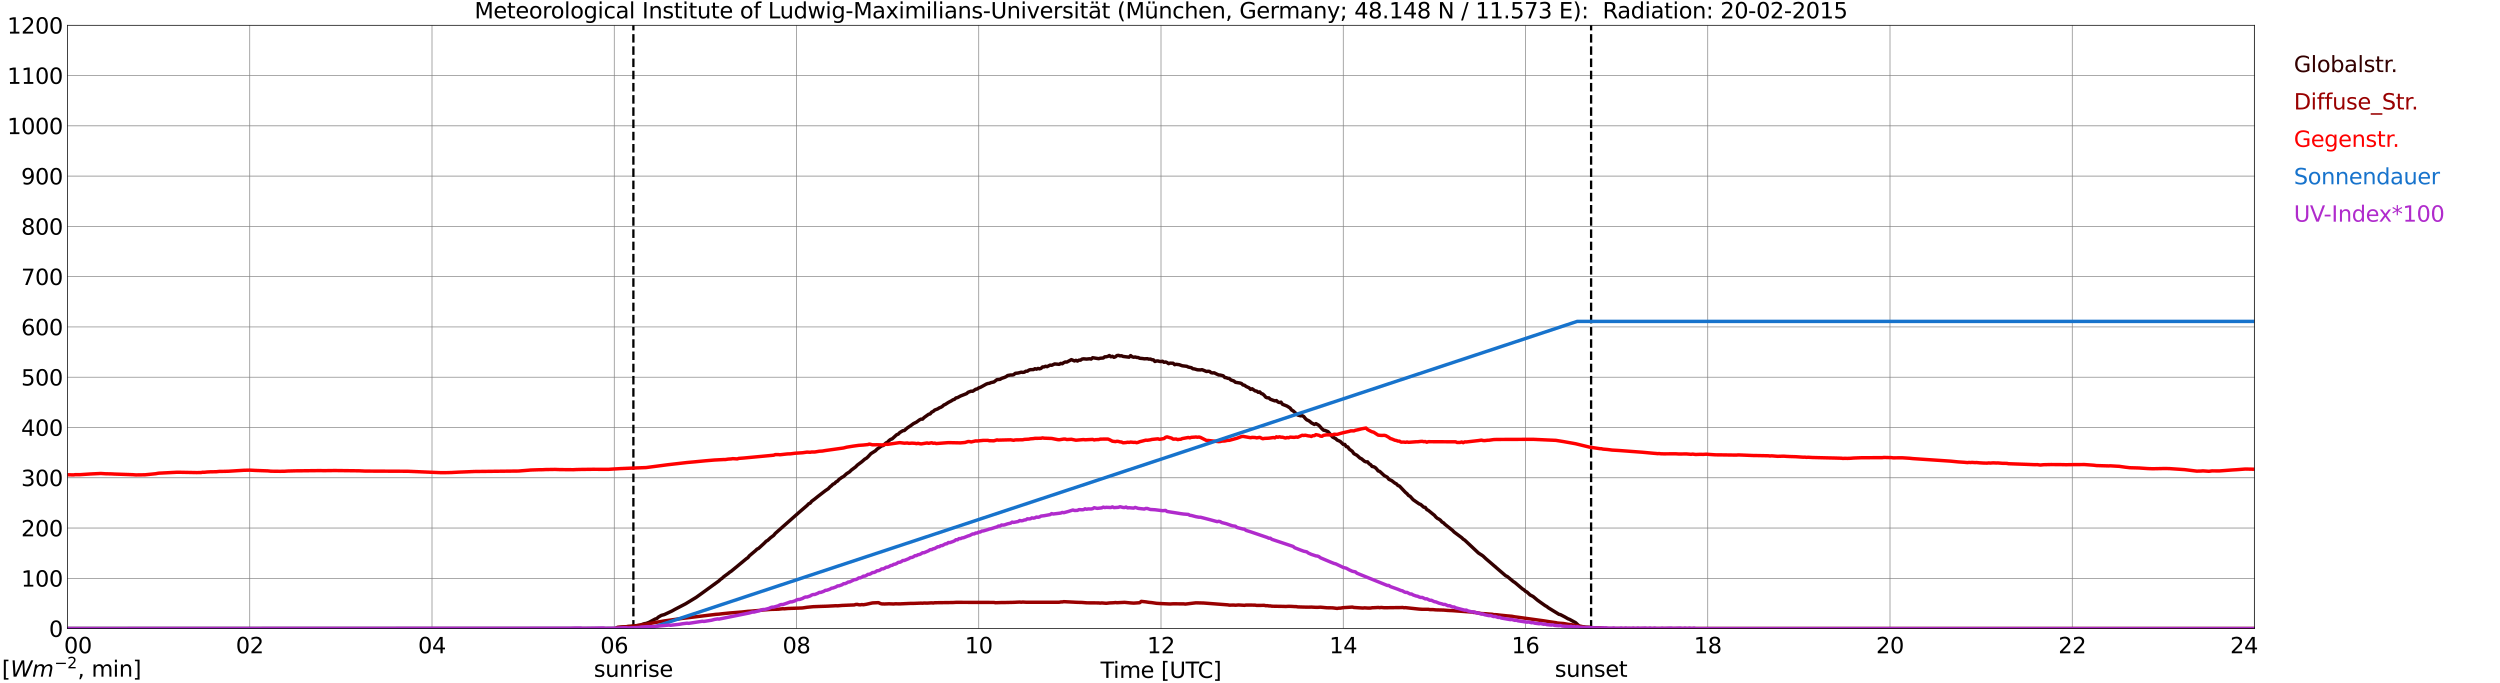 <?xml version="1.0" encoding="utf-8" standalone="no"?>
<!DOCTYPE svg PUBLIC "-//W3C//DTD SVG 1.1//EN"
  "http://www.w3.org/Graphics/SVG/1.1/DTD/svg11.dtd">
<svg xmlns:xlink="http://www.w3.org/1999/xlink" width="1085.4pt" height="296.64pt" viewBox="0 0 1085.4 296.64" xmlns="http://www.w3.org/2000/svg" version="1.1">
 <defs>
  <style type="text/css">*{stroke-linejoin: round; stroke-linecap: butt}</style>
 </defs>
 <g id="figure_1">
  <g id="patch_1">
   <path d="M 0 296.64 
L 1085.4 296.64 
L 1085.4 0 
L 0 0 
z
" style="fill: #ffffff"/>
  </g>
  <g id="axes_1">
   <g id="patch_2">
    <path d="M 29.306 272.909 
L 978.814 272.909 
L 978.814 10.976 
L 29.306 10.976 
z
" style="fill: #ffffff"/>
   </g>
   <g id="patch_3">
    <path d="M 978.814 272.909 
L 978.814 272.909 
L 978.814 10.976 
L 978.814 10.976 
z
" clip-path="url(#p7545fe8e08)" style="fill: #d3d3d3; opacity: 0.25; stroke: #d3d3d3; stroke-linejoin: miter"/>
   </g>
   <g id="matplotlib.axis_1">
    <g id="xtick_1">
     <g id="line2d_1">
      <path d="M 29.306 272.909 
L 29.306 10.976 
" clip-path="url(#p7545fe8e08)" style="fill: none; stroke: #808080; stroke-width: 0.3; stroke-linecap: square"/>
     </g>
     <g id="line2d_2"/>
     <g id="text_1">
      <!--    00 -->
      <g transform="translate(18.733 283.627) scale(0.095 -0.095)">
       <defs>
        <path id="DejaVuSans-20" transform="scale(0.016)"/>
        <path id="DejaVuSans-30" d="M 2034 4250 
Q 1547 4250 1301 3770 
Q 1056 3291 1056 2328 
Q 1056 1369 1301 889 
Q 1547 409 2034 409 
Q 2525 409 2770 889 
Q 3016 1369 3016 2328 
Q 3016 3291 2770 3770 
Q 2525 4250 2034 4250 
z
M 2034 4750 
Q 2819 4750 3233 4129 
Q 3647 3509 3647 2328 
Q 3647 1150 3233 529 
Q 2819 -91 2034 -91 
Q 1250 -91 836 529 
Q 422 1150 422 2328 
Q 422 3509 836 4129 
Q 1250 4750 2034 4750 
z
" transform="scale(0.016)"/>
       </defs>
       <use xlink:href="#DejaVuSans-20"/>
       <use xlink:href="#DejaVuSans-20" transform="translate(31.787 0)"/>
       <use xlink:href="#DejaVuSans-20" transform="translate(63.574 0)"/>
       <use xlink:href="#DejaVuSans-30" transform="translate(95.361 0)"/>
       <use xlink:href="#DejaVuSans-30" transform="translate(158.984 0)"/>
      </g>
     </g>
    </g>
    <g id="xtick_2">
     <g id="line2d_3">
      <path d="M 108.431 272.909 
L 108.431 10.976 
" clip-path="url(#p7545fe8e08)" style="fill: none; stroke: #808080; stroke-width: 0.3; stroke-linecap: square"/>
     </g>
     <g id="line2d_4"/>
     <g id="text_2">
      <!-- 02 -->
      <g transform="translate(102.387 283.627) scale(0.095 -0.095)">
       <defs>
        <path id="DejaVuSans-32" d="M 1228 531 
L 3431 531 
L 3431 0 
L 469 0 
L 469 531 
Q 828 903 1448 1529 
Q 2069 2156 2228 2338 
Q 2531 2678 2651 2914 
Q 2772 3150 2772 3378 
Q 2772 3750 2511 3984 
Q 2250 4219 1831 4219 
Q 1534 4219 1204 4116 
Q 875 4013 500 3803 
L 500 4441 
Q 881 4594 1212 4672 
Q 1544 4750 1819 4750 
Q 2544 4750 2975 4387 
Q 3406 4025 3406 3419 
Q 3406 3131 3298 2873 
Q 3191 2616 2906 2266 
Q 2828 2175 2409 1742 
Q 1991 1309 1228 531 
z
" transform="scale(0.016)"/>
       </defs>
       <use xlink:href="#DejaVuSans-30"/>
       <use xlink:href="#DejaVuSans-32" transform="translate(63.623 0)"/>
      </g>
     </g>
    </g>
    <g id="xtick_3">
     <g id="line2d_5">
      <path d="M 187.557 272.909 
L 187.557 10.976 
" clip-path="url(#p7545fe8e08)" style="fill: none; stroke: #808080; stroke-width: 0.3; stroke-linecap: square"/>
     </g>
     <g id="line2d_6"/>
     <g id="text_3">
      <!-- 04 -->
      <g transform="translate(181.513 283.627) scale(0.095 -0.095)">
       <defs>
        <path id="DejaVuSans-34" d="M 2419 4116 
L 825 1625 
L 2419 1625 
L 2419 4116 
z
M 2253 4666 
L 3047 4666 
L 3047 1625 
L 3713 1625 
L 3713 1100 
L 3047 1100 
L 3047 0 
L 2419 0 
L 2419 1100 
L 313 1100 
L 313 1709 
L 2253 4666 
z
" transform="scale(0.016)"/>
       </defs>
       <use xlink:href="#DejaVuSans-30"/>
       <use xlink:href="#DejaVuSans-34" transform="translate(63.623 0)"/>
      </g>
     </g>
    </g>
    <g id="xtick_4">
     <g id="line2d_7">
      <path d="M 266.683 272.909 
L 266.683 10.976 
" clip-path="url(#p7545fe8e08)" style="fill: none; stroke: #808080; stroke-width: 0.3; stroke-linecap: square"/>
     </g>
     <g id="line2d_8"/>
     <g id="text_4">
      <!-- 06 -->
      <g transform="translate(260.638 283.627) scale(0.095 -0.095)">
       <defs>
        <path id="DejaVuSans-36" d="M 2113 2584 
Q 1688 2584 1439 2293 
Q 1191 2003 1191 1497 
Q 1191 994 1439 701 
Q 1688 409 2113 409 
Q 2538 409 2786 701 
Q 3034 994 3034 1497 
Q 3034 2003 2786 2293 
Q 2538 2584 2113 2584 
z
M 3366 4563 
L 3366 3988 
Q 3128 4100 2886 4159 
Q 2644 4219 2406 4219 
Q 1781 4219 1451 3797 
Q 1122 3375 1075 2522 
Q 1259 2794 1537 2939 
Q 1816 3084 2150 3084 
Q 2853 3084 3261 2657 
Q 3669 2231 3669 1497 
Q 3669 778 3244 343 
Q 2819 -91 2113 -91 
Q 1303 -91 875 529 
Q 447 1150 447 2328 
Q 447 3434 972 4092 
Q 1497 4750 2381 4750 
Q 2619 4750 2861 4703 
Q 3103 4656 3366 4563 
z
" transform="scale(0.016)"/>
       </defs>
       <use xlink:href="#DejaVuSans-30"/>
       <use xlink:href="#DejaVuSans-36" transform="translate(63.623 0)"/>
      </g>
     </g>
    </g>
    <g id="xtick_5">
     <g id="line2d_9">
      <path d="M 345.808 272.909 
L 345.808 10.976 
" clip-path="url(#p7545fe8e08)" style="fill: none; stroke: #808080; stroke-width: 0.3; stroke-linecap: square"/>
     </g>
     <g id="line2d_10"/>
     <g id="text_5">
      <!-- 08 -->
      <g transform="translate(339.764 283.627) scale(0.095 -0.095)">
       <defs>
        <path id="DejaVuSans-38" d="M 2034 2216 
Q 1584 2216 1326 1975 
Q 1069 1734 1069 1313 
Q 1069 891 1326 650 
Q 1584 409 2034 409 
Q 2484 409 2743 651 
Q 3003 894 3003 1313 
Q 3003 1734 2745 1975 
Q 2488 2216 2034 2216 
z
M 1403 2484 
Q 997 2584 770 2862 
Q 544 3141 544 3541 
Q 544 4100 942 4425 
Q 1341 4750 2034 4750 
Q 2731 4750 3128 4425 
Q 3525 4100 3525 3541 
Q 3525 3141 3298 2862 
Q 3072 2584 2669 2484 
Q 3125 2378 3379 2068 
Q 3634 1759 3634 1313 
Q 3634 634 3220 271 
Q 2806 -91 2034 -91 
Q 1263 -91 848 271 
Q 434 634 434 1313 
Q 434 1759 690 2068 
Q 947 2378 1403 2484 
z
M 1172 3481 
Q 1172 3119 1398 2916 
Q 1625 2713 2034 2713 
Q 2441 2713 2670 2916 
Q 2900 3119 2900 3481 
Q 2900 3844 2670 4047 
Q 2441 4250 2034 4250 
Q 1625 4250 1398 4047 
Q 1172 3844 1172 3481 
z
" transform="scale(0.016)"/>
       </defs>
       <use xlink:href="#DejaVuSans-30"/>
       <use xlink:href="#DejaVuSans-38" transform="translate(63.623 0)"/>
      </g>
     </g>
    </g>
    <g id="xtick_6">
     <g id="line2d_11">
      <path d="M 424.934 272.909 
L 424.934 10.976 
" clip-path="url(#p7545fe8e08)" style="fill: none; stroke: #808080; stroke-width: 0.3; stroke-linecap: square"/>
     </g>
     <g id="line2d_12"/>
     <g id="text_6">
      <!-- 10 -->
      <g transform="translate(418.89 283.627) scale(0.095 -0.095)">
       <defs>
        <path id="DejaVuSans-31" d="M 794 531 
L 1825 531 
L 1825 4091 
L 703 3866 
L 703 4441 
L 1819 4666 
L 2450 4666 
L 2450 531 
L 3481 531 
L 3481 0 
L 794 0 
L 794 531 
z
" transform="scale(0.016)"/>
       </defs>
       <use xlink:href="#DejaVuSans-31"/>
       <use xlink:href="#DejaVuSans-30" transform="translate(63.623 0)"/>
      </g>
     </g>
    </g>
    <g id="xtick_7">
     <g id="line2d_13">
      <path d="M 504.06 272.909 
L 504.06 10.976 
" clip-path="url(#p7545fe8e08)" style="fill: none; stroke: #808080; stroke-width: 0.3; stroke-linecap: square"/>
     </g>
     <g id="line2d_14"/>
     <g id="text_7">
      <!-- 12 -->
      <g transform="translate(498.015 283.627) scale(0.095 -0.095)">
       <use xlink:href="#DejaVuSans-31"/>
       <use xlink:href="#DejaVuSans-32" transform="translate(63.623 0)"/>
      </g>
     </g>
    </g>
    <g id="xtick_8">
     <g id="line2d_15">
      <path d="M 583.185 272.909 
L 583.185 10.976 
" clip-path="url(#p7545fe8e08)" style="fill: none; stroke: #808080; stroke-width: 0.3; stroke-linecap: square"/>
     </g>
     <g id="line2d_16"/>
     <g id="text_8">
      <!-- 14 -->
      <g transform="translate(577.141 283.627) scale(0.095 -0.095)">
       <use xlink:href="#DejaVuSans-31"/>
       <use xlink:href="#DejaVuSans-34" transform="translate(63.623 0)"/>
      </g>
     </g>
    </g>
    <g id="xtick_9">
     <g id="line2d_17">
      <path d="M 662.311 272.909 
L 662.311 10.976 
" clip-path="url(#p7545fe8e08)" style="fill: none; stroke: #808080; stroke-width: 0.3; stroke-linecap: square"/>
     </g>
     <g id="line2d_18"/>
     <g id="text_9">
      <!-- 16 -->
      <g transform="translate(656.267 283.627) scale(0.095 -0.095)">
       <use xlink:href="#DejaVuSans-31"/>
       <use xlink:href="#DejaVuSans-36" transform="translate(63.623 0)"/>
      </g>
     </g>
    </g>
    <g id="xtick_10">
     <g id="line2d_19">
      <path d="M 741.437 272.909 
L 741.437 10.976 
" clip-path="url(#p7545fe8e08)" style="fill: none; stroke: #808080; stroke-width: 0.3; stroke-linecap: square"/>
     </g>
     <g id="line2d_20"/>
     <g id="text_10">
      <!-- 18 -->
      <g transform="translate(735.392 283.627) scale(0.095 -0.095)">
       <use xlink:href="#DejaVuSans-31"/>
       <use xlink:href="#DejaVuSans-38" transform="translate(63.623 0)"/>
      </g>
     </g>
    </g>
    <g id="xtick_11">
     <g id="line2d_21">
      <path d="M 820.562 272.909 
L 820.562 10.976 
" clip-path="url(#p7545fe8e08)" style="fill: none; stroke: #808080; stroke-width: 0.3; stroke-linecap: square"/>
     </g>
     <g id="line2d_22"/>
     <g id="text_11">
      <!-- 20 -->
      <g transform="translate(814.518 283.627) scale(0.095 -0.095)">
       <use xlink:href="#DejaVuSans-32"/>
       <use xlink:href="#DejaVuSans-30" transform="translate(63.623 0)"/>
      </g>
     </g>
    </g>
    <g id="xtick_12">
     <g id="line2d_23">
      <path d="M 899.688 272.909 
L 899.688 10.976 
" clip-path="url(#p7545fe8e08)" style="fill: none; stroke: #808080; stroke-width: 0.3; stroke-linecap: square"/>
     </g>
     <g id="line2d_24"/>
     <g id="text_12">
      <!-- 22 -->
      <g transform="translate(893.644 283.627) scale(0.095 -0.095)">
       <use xlink:href="#DejaVuSans-32"/>
       <use xlink:href="#DejaVuSans-32" transform="translate(63.623 0)"/>
      </g>
     </g>
    </g>
    <g id="xtick_13">
     <g id="line2d_25">
      <path d="M 978.814 272.909 
L 978.814 10.976 
" clip-path="url(#p7545fe8e08)" style="fill: none; stroke: #808080; stroke-width: 0.3; stroke-linecap: square"/>
     </g>
     <g id="line2d_26"/>
     <g id="text_13">
      <!-- 24    -->
      <g transform="translate(968.241 283.627) scale(0.095 -0.095)">
       <use xlink:href="#DejaVuSans-32"/>
       <use xlink:href="#DejaVuSans-34" transform="translate(63.623 0)"/>
       <use xlink:href="#DejaVuSans-20" transform="translate(127.246 0)"/>
       <use xlink:href="#DejaVuSans-20" transform="translate(159.033 0)"/>
       <use xlink:href="#DejaVuSans-20" transform="translate(190.82 0)"/>
      </g>
     </g>
    </g>
    <g id="text_14">
     <!-- Time [UTC] -->
     <g transform="translate(477.806 294.322) scale(0.095 -0.095)">
      <defs>
       <path id="DejaVuSans-54" d="M -19 4666 
L 3928 4666 
L 3928 4134 
L 2272 4134 
L 2272 0 
L 1638 0 
L 1638 4134 
L -19 4134 
L -19 4666 
z
" transform="scale(0.016)"/>
       <path id="DejaVuSans-69" d="M 603 3500 
L 1178 3500 
L 1178 0 
L 603 0 
L 603 3500 
z
M 603 4863 
L 1178 4863 
L 1178 4134 
L 603 4134 
L 603 4863 
z
" transform="scale(0.016)"/>
       <path id="DejaVuSans-6d" d="M 3328 2828 
Q 3544 3216 3844 3400 
Q 4144 3584 4550 3584 
Q 5097 3584 5394 3201 
Q 5691 2819 5691 2113 
L 5691 0 
L 5113 0 
L 5113 2094 
Q 5113 2597 4934 2840 
Q 4756 3084 4391 3084 
Q 3944 3084 3684 2787 
Q 3425 2491 3425 1978 
L 3425 0 
L 2847 0 
L 2847 2094 
Q 2847 2600 2669 2842 
Q 2491 3084 2119 3084 
Q 1678 3084 1418 2786 
Q 1159 2488 1159 1978 
L 1159 0 
L 581 0 
L 581 3500 
L 1159 3500 
L 1159 2956 
Q 1356 3278 1631 3431 
Q 1906 3584 2284 3584 
Q 2666 3584 2933 3390 
Q 3200 3197 3328 2828 
z
" transform="scale(0.016)"/>
       <path id="DejaVuSans-65" d="M 3597 1894 
L 3597 1613 
L 953 1613 
Q 991 1019 1311 708 
Q 1631 397 2203 397 
Q 2534 397 2845 478 
Q 3156 559 3463 722 
L 3463 178 
Q 3153 47 2828 -22 
Q 2503 -91 2169 -91 
Q 1331 -91 842 396 
Q 353 884 353 1716 
Q 353 2575 817 3079 
Q 1281 3584 2069 3584 
Q 2775 3584 3186 3129 
Q 3597 2675 3597 1894 
z
M 3022 2063 
Q 3016 2534 2758 2815 
Q 2500 3097 2075 3097 
Q 1594 3097 1305 2825 
Q 1016 2553 972 2059 
L 3022 2063 
z
" transform="scale(0.016)"/>
       <path id="DejaVuSans-5b" d="M 550 4863 
L 1875 4863 
L 1875 4416 
L 1125 4416 
L 1125 -397 
L 1875 -397 
L 1875 -844 
L 550 -844 
L 550 4863 
z
" transform="scale(0.016)"/>
       <path id="DejaVuSans-55" d="M 556 4666 
L 1191 4666 
L 1191 1831 
Q 1191 1081 1462 751 
Q 1734 422 2344 422 
Q 2950 422 3222 751 
Q 3494 1081 3494 1831 
L 3494 4666 
L 4128 4666 
L 4128 1753 
Q 4128 841 3676 375 
Q 3225 -91 2344 -91 
Q 1459 -91 1007 375 
Q 556 841 556 1753 
L 556 4666 
z
" transform="scale(0.016)"/>
       <path id="DejaVuSans-43" d="M 4122 4306 
L 4122 3641 
Q 3803 3938 3442 4084 
Q 3081 4231 2675 4231 
Q 1875 4231 1450 3742 
Q 1025 3253 1025 2328 
Q 1025 1406 1450 917 
Q 1875 428 2675 428 
Q 3081 428 3442 575 
Q 3803 722 4122 1019 
L 4122 359 
Q 3791 134 3420 21 
Q 3050 -91 2638 -91 
Q 1578 -91 968 557 
Q 359 1206 359 2328 
Q 359 3453 968 4101 
Q 1578 4750 2638 4750 
Q 3056 4750 3426 4639 
Q 3797 4528 4122 4306 
z
" transform="scale(0.016)"/>
       <path id="DejaVuSans-5d" d="M 1947 4863 
L 1947 -844 
L 622 -844 
L 622 -397 
L 1369 -397 
L 1369 4416 
L 622 4416 
L 622 4863 
L 1947 4863 
z
" transform="scale(0.016)"/>
      </defs>
      <use xlink:href="#DejaVuSans-54"/>
      <use xlink:href="#DejaVuSans-69" transform="translate(57.959 0)"/>
      <use xlink:href="#DejaVuSans-6d" transform="translate(85.742 0)"/>
      <use xlink:href="#DejaVuSans-65" transform="translate(183.154 0)"/>
      <use xlink:href="#DejaVuSans-20" transform="translate(244.678 0)"/>
      <use xlink:href="#DejaVuSans-5b" transform="translate(276.465 0)"/>
      <use xlink:href="#DejaVuSans-55" transform="translate(315.479 0)"/>
      <use xlink:href="#DejaVuSans-54" transform="translate(388.672 0)"/>
      <use xlink:href="#DejaVuSans-43" transform="translate(443.881 0)"/>
      <use xlink:href="#DejaVuSans-5d" transform="translate(513.705 0)"/>
     </g>
    </g>
   </g>
   <g id="matplotlib.axis_2">
    <g id="ytick_1">
     <g id="line2d_27">
      <path d="M 29.306 272.909 
L 978.814 272.909 
" clip-path="url(#p7545fe8e08)" style="fill: none; stroke: #808080; stroke-width: 0.3; stroke-linecap: square"/>
     </g>
     <g id="line2d_28"/>
     <g id="text_15">
      <!-- 0 -->
      <g transform="translate(21.261 276.518) scale(0.095 -0.095)">
       <use xlink:href="#DejaVuSans-30"/>
      </g>
     </g>
    </g>
    <g id="ytick_2">
     <g id="line2d_29">
      <path d="M 29.306 251.081 
L 978.814 251.081 
" clip-path="url(#p7545fe8e08)" style="fill: none; stroke: #808080; stroke-width: 0.3; stroke-linecap: square"/>
     </g>
     <g id="line2d_30"/>
     <g id="text_16">
      <!-- 100 -->
      <g transform="translate(9.173 254.69) scale(0.095 -0.095)">
       <use xlink:href="#DejaVuSans-31"/>
       <use xlink:href="#DejaVuSans-30" transform="translate(63.623 0)"/>
       <use xlink:href="#DejaVuSans-30" transform="translate(127.246 0)"/>
      </g>
     </g>
    </g>
    <g id="ytick_3">
     <g id="line2d_31">
      <path d="M 29.306 229.253 
L 978.814 229.253 
" clip-path="url(#p7545fe8e08)" style="fill: none; stroke: #808080; stroke-width: 0.3; stroke-linecap: square"/>
     </g>
     <g id="line2d_32"/>
     <g id="text_17">
      <!-- 200 -->
      <g transform="translate(9.173 232.863) scale(0.095 -0.095)">
       <use xlink:href="#DejaVuSans-32"/>
       <use xlink:href="#DejaVuSans-30" transform="translate(63.623 0)"/>
       <use xlink:href="#DejaVuSans-30" transform="translate(127.246 0)"/>
      </g>
     </g>
    </g>
    <g id="ytick_4">
     <g id="line2d_33">
      <path d="M 29.306 207.426 
L 978.814 207.426 
" clip-path="url(#p7545fe8e08)" style="fill: none; stroke: #808080; stroke-width: 0.3; stroke-linecap: square"/>
     </g>
     <g id="line2d_34"/>
     <g id="text_18">
      <!-- 300 -->
      <g transform="translate(9.173 211.035) scale(0.095 -0.095)">
       <defs>
        <path id="DejaVuSans-33" d="M 2597 2516 
Q 3050 2419 3304 2112 
Q 3559 1806 3559 1356 
Q 3559 666 3084 287 
Q 2609 -91 1734 -91 
Q 1441 -91 1130 -33 
Q 819 25 488 141 
L 488 750 
Q 750 597 1062 519 
Q 1375 441 1716 441 
Q 2309 441 2620 675 
Q 2931 909 2931 1356 
Q 2931 1769 2642 2001 
Q 2353 2234 1838 2234 
L 1294 2234 
L 1294 2753 
L 1863 2753 
Q 2328 2753 2575 2939 
Q 2822 3125 2822 3475 
Q 2822 3834 2567 4026 
Q 2313 4219 1838 4219 
Q 1578 4219 1281 4162 
Q 984 4106 628 3988 
L 628 4550 
Q 988 4650 1302 4700 
Q 1616 4750 1894 4750 
Q 2613 4750 3031 4423 
Q 3450 4097 3450 3541 
Q 3450 3153 3228 2886 
Q 3006 2619 2597 2516 
z
" transform="scale(0.016)"/>
       </defs>
       <use xlink:href="#DejaVuSans-33"/>
       <use xlink:href="#DejaVuSans-30" transform="translate(63.623 0)"/>
       <use xlink:href="#DejaVuSans-30" transform="translate(127.246 0)"/>
      </g>
     </g>
    </g>
    <g id="ytick_5">
     <g id="line2d_35">
      <path d="M 29.306 185.598 
L 978.814 185.598 
" clip-path="url(#p7545fe8e08)" style="fill: none; stroke: #808080; stroke-width: 0.3; stroke-linecap: square"/>
     </g>
     <g id="line2d_36"/>
     <g id="text_19">
      <!-- 400 -->
      <g transform="translate(9.173 189.207) scale(0.095 -0.095)">
       <use xlink:href="#DejaVuSans-34"/>
       <use xlink:href="#DejaVuSans-30" transform="translate(63.623 0)"/>
       <use xlink:href="#DejaVuSans-30" transform="translate(127.246 0)"/>
      </g>
     </g>
    </g>
    <g id="ytick_6">
     <g id="line2d_37">
      <path d="M 29.306 163.77 
L 978.814 163.77 
" clip-path="url(#p7545fe8e08)" style="fill: none; stroke: #808080; stroke-width: 0.3; stroke-linecap: square"/>
     </g>
     <g id="line2d_38"/>
     <g id="text_20">
      <!-- 500 -->
      <g transform="translate(9.173 167.379) scale(0.095 -0.095)">
       <defs>
        <path id="DejaVuSans-35" d="M 691 4666 
L 3169 4666 
L 3169 4134 
L 1269 4134 
L 1269 2991 
Q 1406 3038 1543 3061 
Q 1681 3084 1819 3084 
Q 2600 3084 3056 2656 
Q 3513 2228 3513 1497 
Q 3513 744 3044 326 
Q 2575 -91 1722 -91 
Q 1428 -91 1123 -41 
Q 819 9 494 109 
L 494 744 
Q 775 591 1075 516 
Q 1375 441 1709 441 
Q 2250 441 2565 725 
Q 2881 1009 2881 1497 
Q 2881 1984 2565 2268 
Q 2250 2553 1709 2553 
Q 1456 2553 1204 2497 
Q 953 2441 691 2322 
L 691 4666 
z
" transform="scale(0.016)"/>
       </defs>
       <use xlink:href="#DejaVuSans-35"/>
       <use xlink:href="#DejaVuSans-30" transform="translate(63.623 0)"/>
       <use xlink:href="#DejaVuSans-30" transform="translate(127.246 0)"/>
      </g>
     </g>
    </g>
    <g id="ytick_7">
     <g id="line2d_39">
      <path d="M 29.306 141.942 
L 978.814 141.942 
" clip-path="url(#p7545fe8e08)" style="fill: none; stroke: #808080; stroke-width: 0.3; stroke-linecap: square"/>
     </g>
     <g id="line2d_40"/>
     <g id="text_21">
      <!-- 600 -->
      <g transform="translate(9.173 145.551) scale(0.095 -0.095)">
       <use xlink:href="#DejaVuSans-36"/>
       <use xlink:href="#DejaVuSans-30" transform="translate(63.623 0)"/>
       <use xlink:href="#DejaVuSans-30" transform="translate(127.246 0)"/>
      </g>
     </g>
    </g>
    <g id="ytick_8">
     <g id="line2d_41">
      <path d="M 29.306 120.114 
L 978.814 120.114 
" clip-path="url(#p7545fe8e08)" style="fill: none; stroke: #808080; stroke-width: 0.3; stroke-linecap: square"/>
     </g>
     <g id="line2d_42"/>
     <g id="text_22">
      <!-- 700 -->
      <g transform="translate(9.173 123.724) scale(0.095 -0.095)">
       <defs>
        <path id="DejaVuSans-37" d="M 525 4666 
L 3525 4666 
L 3525 4397 
L 1831 0 
L 1172 0 
L 2766 4134 
L 525 4134 
L 525 4666 
z
" transform="scale(0.016)"/>
       </defs>
       <use xlink:href="#DejaVuSans-37"/>
       <use xlink:href="#DejaVuSans-30" transform="translate(63.623 0)"/>
       <use xlink:href="#DejaVuSans-30" transform="translate(127.246 0)"/>
      </g>
     </g>
    </g>
    <g id="ytick_9">
     <g id="line2d_43">
      <path d="M 29.306 98.287 
L 978.814 98.287 
" clip-path="url(#p7545fe8e08)" style="fill: none; stroke: #808080; stroke-width: 0.3; stroke-linecap: square"/>
     </g>
     <g id="line2d_44"/>
     <g id="text_23">
      <!-- 800 -->
      <g transform="translate(9.173 101.896) scale(0.095 -0.095)">
       <use xlink:href="#DejaVuSans-38"/>
       <use xlink:href="#DejaVuSans-30" transform="translate(63.623 0)"/>
       <use xlink:href="#DejaVuSans-30" transform="translate(127.246 0)"/>
      </g>
     </g>
    </g>
    <g id="ytick_10">
     <g id="line2d_45">
      <path d="M 29.306 76.459 
L 978.814 76.459 
" clip-path="url(#p7545fe8e08)" style="fill: none; stroke: #808080; stroke-width: 0.3; stroke-linecap: square"/>
     </g>
     <g id="line2d_46"/>
     <g id="text_24">
      <!-- 900 -->
      <g transform="translate(9.173 80.068) scale(0.095 -0.095)">
       <defs>
        <path id="DejaVuSans-39" d="M 703 97 
L 703 672 
Q 941 559 1184 500 
Q 1428 441 1663 441 
Q 2288 441 2617 861 
Q 2947 1281 2994 2138 
Q 2813 1869 2534 1725 
Q 2256 1581 1919 1581 
Q 1219 1581 811 2004 
Q 403 2428 403 3163 
Q 403 3881 828 4315 
Q 1253 4750 1959 4750 
Q 2769 4750 3195 4129 
Q 3622 3509 3622 2328 
Q 3622 1225 3098 567 
Q 2575 -91 1691 -91 
Q 1453 -91 1209 -44 
Q 966 3 703 97 
z
M 1959 2075 
Q 2384 2075 2632 2365 
Q 2881 2656 2881 3163 
Q 2881 3666 2632 3958 
Q 2384 4250 1959 4250 
Q 1534 4250 1286 3958 
Q 1038 3666 1038 3163 
Q 1038 2656 1286 2365 
Q 1534 2075 1959 2075 
z
" transform="scale(0.016)"/>
       </defs>
       <use xlink:href="#DejaVuSans-39"/>
       <use xlink:href="#DejaVuSans-30" transform="translate(63.623 0)"/>
       <use xlink:href="#DejaVuSans-30" transform="translate(127.246 0)"/>
      </g>
     </g>
    </g>
    <g id="ytick_11">
     <g id="line2d_47">
      <path d="M 29.306 54.631 
L 978.814 54.631 
" clip-path="url(#p7545fe8e08)" style="fill: none; stroke: #808080; stroke-width: 0.3; stroke-linecap: square"/>
     </g>
     <g id="line2d_48"/>
     <g id="text_25">
      <!-- 1000 -->
      <g transform="translate(3.128 58.24) scale(0.095 -0.095)">
       <use xlink:href="#DejaVuSans-31"/>
       <use xlink:href="#DejaVuSans-30" transform="translate(63.623 0)"/>
       <use xlink:href="#DejaVuSans-30" transform="translate(127.246 0)"/>
       <use xlink:href="#DejaVuSans-30" transform="translate(190.869 0)"/>
      </g>
     </g>
    </g>
    <g id="ytick_12">
     <g id="line2d_49">
      <path d="M 29.306 32.803 
L 978.814 32.803 
" clip-path="url(#p7545fe8e08)" style="fill: none; stroke: #808080; stroke-width: 0.3; stroke-linecap: square"/>
     </g>
     <g id="line2d_50"/>
     <g id="text_26">
      <!-- 1100 -->
      <g transform="translate(3.128 36.413) scale(0.095 -0.095)">
       <use xlink:href="#DejaVuSans-31"/>
       <use xlink:href="#DejaVuSans-31" transform="translate(63.623 0)"/>
       <use xlink:href="#DejaVuSans-30" transform="translate(127.246 0)"/>
       <use xlink:href="#DejaVuSans-30" transform="translate(190.869 0)"/>
      </g>
     </g>
    </g>
    <g id="ytick_13">
     <g id="line2d_51">
      <path d="M 29.306 10.976 
L 978.814 10.976 
" clip-path="url(#p7545fe8e08)" style="fill: none; stroke: #808080; stroke-width: 0.3; stroke-linecap: square"/>
     </g>
     <g id="line2d_52"/>
     <g id="text_27">
      <!-- 1200 -->
      <g transform="translate(3.128 14.585) scale(0.095 -0.095)">
       <use xlink:href="#DejaVuSans-31"/>
       <use xlink:href="#DejaVuSans-32" transform="translate(63.623 0)"/>
       <use xlink:href="#DejaVuSans-30" transform="translate(127.246 0)"/>
       <use xlink:href="#DejaVuSans-30" transform="translate(190.869 0)"/>
      </g>
     </g>
    </g>
   </g>
   <g id="line2d_53">
    <path d="M 274.991 272.909 
L 274.991 10.976 
" clip-path="url(#p7545fe8e08)" style="fill: none; stroke-dasharray: 3.7,1.6; stroke-dashoffset: 0; stroke: #000000"/>
   </g>
   <g id="line2d_54">
    <path d="M 690.796 272.909 
L 690.796 10.976 
" clip-path="url(#p7545fe8e08)" style="fill: none; stroke-dasharray: 3.7,1.6; stroke-dashoffset: 0; stroke: #000000"/>
   </g>
   <g id="line2d_55">
    <path d="M 29.306 272.909 
L 267.342 272.909 
L 268.002 272.477 
L 270.639 272.21 
L 271.958 272.151 
L 272.617 272.003 
L 273.936 271.972 
L 277.892 271.411 
L 279.87 270.759 
L 280.53 270.669 
L 281.849 270.167 
L 284.486 268.744 
L 285.145 268.567 
L 285.805 267.945 
L 287.124 267.175 
L 288.442 266.819 
L 291.739 265.28 
L 293.058 264.54 
L 297.674 262.141 
L 302.289 259.328 
L 304.927 257.431 
L 312.18 252.159 
L 312.839 251.509 
L 313.499 251.094 
L 314.158 250.441 
L 316.136 248.99 
L 316.796 248.427 
L 317.455 248.012 
L 319.433 246.384 
L 324.049 242.564 
L 324.708 242.119 
L 325.368 241.289 
L 328.005 239.069 
L 328.665 238.417 
L 329.324 238.122 
L 331.961 235.692 
L 332.621 234.981 
L 333.28 234.625 
L 334.599 233.411 
L 335.918 232.434 
L 336.577 231.604 
L 347.127 222.275 
L 350.424 219.433 
L 351.083 218.721 
L 351.743 218.455 
L 352.402 217.626 
L 353.721 216.648 
L 355.04 215.583 
L 358.337 213.035 
L 359.655 212.147 
L 360.315 211.407 
L 360.974 210.903 
L 361.634 210.222 
L 362.293 209.955 
L 362.952 209.244 
L 363.612 208.888 
L 364.271 208.148 
L 365.59 207.201 
L 366.249 206.875 
L 367.568 205.66 
L 368.887 204.832 
L 369.546 204.149 
L 371.524 202.669 
L 372.184 201.958 
L 374.162 200.478 
L 375.481 199.323 
L 376.14 198.967 
L 376.799 198.376 
L 378.118 196.953 
L 380.096 195.708 
L 380.756 195.027 
L 382.734 193.606 
L 383.393 193.458 
L 384.712 192.273 
L 385.371 191.947 
L 386.031 191.238 
L 386.69 190.762 
L 387.349 190.526 
L 389.328 188.719 
L 389.987 188.483 
L 390.646 187.802 
L 391.965 187.001 
L 392.624 186.914 
L 393.943 185.757 
L 395.262 184.899 
L 396.581 183.921 
L 397.899 183.271 
L 399.218 182.293 
L 399.878 181.968 
L 400.537 181.968 
L 401.196 181.287 
L 403.175 179.864 
L 403.834 179.715 
L 404.493 178.916 
L 405.153 178.619 
L 405.812 178.028 
L 407.131 177.524 
L 407.79 177.081 
L 408.45 176.843 
L 409.109 176.458 
L 409.768 175.836 
L 410.428 175.57 
L 411.746 174.71 
L 413.065 174.029 
L 413.725 173.586 
L 414.384 173.379 
L 415.043 172.756 
L 415.703 172.639 
L 417.022 171.927 
L 419.659 170.89 
L 420.318 170.299 
L 421.637 169.825 
L 422.297 169.884 
L 423.615 168.996 
L 424.275 168.876 
L 424.934 168.402 
L 425.593 168.194 
L 426.912 167.485 
L 428.231 166.743 
L 428.89 166.507 
L 429.55 166.418 
L 430.209 166.121 
L 431.528 165.826 
L 432.847 164.818 
L 434.165 164.7 
L 434.825 164.285 
L 436.144 163.842 
L 436.803 163.545 
L 437.462 163.041 
L 438.781 162.805 
L 439.44 162.805 
L 440.1 162.687 
L 440.759 162.094 
L 442.078 161.945 
L 443.397 161.592 
L 444.056 161.679 
L 444.716 161.592 
L 445.375 161.146 
L 446.034 161.177 
L 446.694 160.701 
L 447.353 160.494 
L 448.672 160.465 
L 449.331 160.081 
L 449.991 160.286 
L 450.65 159.961 
L 451.309 160.14 
L 451.969 159.933 
L 452.628 159.311 
L 453.287 159.311 
L 453.947 159.014 
L 454.606 159.191 
L 455.925 158.51 
L 456.584 158.599 
L 457.903 158.007 
L 459.881 158.184 
L 460.541 157.77 
L 461.2 157.918 
L 461.859 157.444 
L 462.519 157.147 
L 463.178 157.206 
L 465.156 156.141 
L 466.475 156.704 
L 467.134 156.438 
L 467.794 156.763 
L 468.453 156.349 
L 469.113 156.377 
L 469.772 155.903 
L 470.431 155.785 
L 471.75 155.903 
L 473.069 155.757 
L 473.728 155.903 
L 474.388 155.312 
L 477.025 155.726 
L 477.685 155.519 
L 479.003 155.43 
L 479.663 154.897 
L 480.322 154.897 
L 480.981 154.72 
L 481.641 154.364 
L 482.3 154.897 
L 482.96 154.69 
L 483.619 155.135 
L 484.278 154.897 
L 484.938 154.364 
L 485.597 154.275 
L 486.256 154.513 
L 486.916 154.452 
L 487.575 154.749 
L 490.213 155.074 
L 490.872 154.393 
L 491.532 154.897 
L 492.191 155.104 
L 492.85 154.987 
L 493.51 155.194 
L 494.169 155.222 
L 494.828 155.55 
L 496.147 155.668 
L 496.807 155.785 
L 498.125 155.726 
L 498.785 155.934 
L 499.444 155.875 
L 500.103 156.17 
L 500.763 156.231 
L 501.422 156.94 
L 502.082 156.733 
L 502.741 156.704 
L 503.4 156.912 
L 504.06 156.971 
L 504.719 156.853 
L 505.379 157.296 
L 506.038 157.147 
L 506.697 157.414 
L 507.357 157.887 
L 508.016 157.652 
L 509.335 157.711 
L 509.994 158.333 
L 510.654 158.156 
L 511.972 158.333 
L 513.291 158.806 
L 515.269 159.044 
L 515.929 159.37 
L 517.247 159.636 
L 517.907 160.109 
L 518.566 160.168 
L 519.885 160.555 
L 521.204 160.614 
L 521.863 160.494 
L 523.182 161.028 
L 523.841 161.295 
L 524.501 161.177 
L 525.16 161.264 
L 525.819 161.797 
L 526.479 161.917 
L 527.138 161.858 
L 528.457 162.508 
L 529.116 162.805 
L 529.776 162.834 
L 531.094 163.161 
L 531.754 163.901 
L 532.413 163.99 
L 533.073 164.257 
L 533.732 164.316 
L 534.391 164.966 
L 535.71 165.411 
L 536.369 165.975 
L 538.348 166.3 
L 539.007 166.507 
L 539.666 167.158 
L 540.326 167.247 
L 540.985 167.78 
L 542.304 168.373 
L 542.963 169.055 
L 543.623 168.788 
L 544.941 169.736 
L 545.601 169.794 
L 546.26 170.327 
L 546.919 170.15 
L 547.579 170.86 
L 548.238 171.067 
L 548.898 171.661 
L 549.557 172.46 
L 550.216 172.726 
L 550.876 172.726 
L 551.535 173.348 
L 553.513 174.06 
L 554.173 173.911 
L 554.832 174.533 
L 555.491 174.769 
L 556.151 174.592 
L 556.81 175.54 
L 558.129 176.044 
L 558.788 176.31 
L 560.107 177.14 
L 560.766 178.028 
L 561.426 178.384 
L 563.404 180.191 
L 564.723 180.545 
L 565.382 180.486 
L 566.042 180.841 
L 566.701 181.671 
L 567.36 182.293 
L 568.02 182.559 
L 568.679 182.974 
L 569.338 183.566 
L 570.657 184.277 
L 571.317 183.921 
L 572.635 184.692 
L 573.954 186.172 
L 574.613 186.766 
L 575.273 186.883 
L 576.592 187.416 
L 578.57 189.756 
L 579.889 190.437 
L 580.548 191.059 
L 581.867 191.653 
L 583.185 192.925 
L 583.845 192.956 
L 584.504 193.903 
L 585.164 194.052 
L 585.823 194.999 
L 587.142 195.977 
L 587.801 196.953 
L 589.12 197.664 
L 590.439 198.878 
L 591.098 199.175 
L 592.417 200.27 
L 593.076 200.537 
L 593.736 200.508 
L 594.395 201.336 
L 595.054 201.722 
L 595.714 202.521 
L 596.373 202.639 
L 597.032 202.966 
L 597.692 203.617 
L 598.351 204.477 
L 599.011 204.653 
L 600.989 206.489 
L 602.307 207.201 
L 602.967 208.061 
L 604.286 208.711 
L 605.604 209.748 
L 606.264 210.073 
L 606.923 210.785 
L 607.582 211.021 
L 610.22 213.806 
L 610.879 214.338 
L 611.539 215.137 
L 612.198 215.465 
L 613.517 216.945 
L 616.154 218.78 
L 616.814 219.018 
L 618.133 220.203 
L 618.792 220.291 
L 619.451 221.24 
L 620.111 221.566 
L 622.089 223.194 
L 622.748 223.698 
L 623.408 224.497 
L 624.067 225.06 
L 624.726 225.385 
L 625.386 225.859 
L 626.045 226.63 
L 626.705 226.985 
L 627.364 227.666 
L 630.661 230.301 
L 631.32 230.984 
L 634.617 233.442 
L 635.276 234.092 
L 635.936 234.507 
L 641.87 240.075 
L 643.848 241.379 
L 645.167 242.623 
L 646.486 243.749 
L 653.739 249.998 
L 654.399 250.293 
L 657.036 252.485 
L 657.695 252.899 
L 660.992 255.685 
L 661.652 256.099 
L 662.311 256.721 
L 662.97 257.047 
L 664.289 258.291 
L 665.608 258.972 
L 667.586 260.631 
L 670.883 262.971 
L 671.542 263.324 
L 672.202 263.859 
L 676.158 266.286 
L 676.817 266.701 
L 677.477 266.849 
L 679.455 267.886 
L 680.774 268.657 
L 681.433 268.892 
L 684.071 270.344 
L 685.389 271.588 
L 686.049 272.092 
L 686.708 272.034 
L 687.368 272.151 
L 688.027 272.387 
L 690.005 272.387 
L 690.664 272.507 
L 691.983 272.566 
L 693.302 272.715 
L 696.599 272.909 
L 978.154 272.909 
L 978.154 272.909 
" clip-path="url(#p7545fe8e08)" style="fill: none; stroke: #330000; stroke-width: 1.5; stroke-linecap: square"/>
   </g>
   <g id="line2d_56">
    <path d="M 29.306 272.909 
L 267.342 272.909 
L 268.002 272.385 
L 275.914 271.754 
L 278.552 271.335 
L 279.211 271.125 
L 280.53 270.999 
L 281.849 270.748 
L 288.442 269.571 
L 295.696 268.565 
L 297.014 268.397 
L 310.861 266.716 
L 312.18 266.633 
L 313.499 266.465 
L 316.796 266.129 
L 322.071 265.71 
L 324.708 265.415 
L 326.027 265.332 
L 329.983 264.996 
L 331.302 264.828 
L 332.621 264.745 
L 334.599 264.577 
L 337.896 264.492 
L 339.874 264.282 
L 340.533 264.324 
L 341.852 264.2 
L 343.83 264.114 
L 346.468 264.031 
L 348.446 263.946 
L 350.424 263.654 
L 353.062 263.401 
L 356.359 263.274 
L 358.996 263.191 
L 362.952 262.982 
L 363.612 263.023 
L 365.59 262.855 
L 369.546 262.687 
L 370.865 262.645 
L 371.524 262.436 
L 372.184 262.394 
L 372.843 262.562 
L 373.502 262.604 
L 374.162 262.477 
L 374.821 262.562 
L 376.14 262.351 
L 378.777 261.764 
L 381.415 261.637 
L 382.074 261.973 
L 382.734 262.183 
L 384.053 262.226 
L 386.031 262.141 
L 388.009 262.226 
L 388.668 262.141 
L 390.646 262.183 
L 395.262 261.973 
L 396.581 261.973 
L 399.878 261.849 
L 400.537 261.89 
L 401.196 261.805 
L 402.515 261.849 
L 404.493 261.722 
L 405.153 261.805 
L 405.812 261.681 
L 413.725 261.595 
L 415.043 261.513 
L 431.528 261.554 
L 432.187 261.681 
L 434.825 261.595 
L 436.144 261.595 
L 440.1 261.513 
L 442.737 261.386 
L 443.397 261.471 
L 444.056 261.386 
L 445.375 261.471 
L 459.881 261.471 
L 460.541 261.344 
L 461.2 261.344 
L 461.859 261.218 
L 467.794 261.513 
L 469.772 261.554 
L 471.75 261.722 
L 477.025 261.764 
L 477.685 261.849 
L 478.344 261.764 
L 480.322 261.932 
L 481.641 261.764 
L 483.619 261.681 
L 484.278 261.595 
L 484.938 261.681 
L 488.235 261.513 
L 490.872 261.764 
L 492.191 261.849 
L 494.828 261.681 
L 495.488 261.091 
L 497.466 261.303 
L 498.785 261.513 
L 500.103 261.637 
L 502.082 261.932 
L 503.4 262.017 
L 508.016 262.226 
L 509.335 262.141 
L 513.95 262.183 
L 514.61 262.268 
L 519.226 261.722 
L 522.522 261.805 
L 533.073 262.604 
L 533.732 262.728 
L 535.71 262.687 
L 536.369 262.772 
L 537.688 262.645 
L 540.326 262.813 
L 540.985 262.687 
L 542.304 262.687 
L 544.941 262.728 
L 545.601 262.855 
L 548.898 262.813 
L 549.557 262.982 
L 550.216 262.94 
L 550.876 263.064 
L 551.535 263.064 
L 552.195 263.191 
L 557.47 263.274 
L 558.129 263.318 
L 559.448 263.233 
L 560.766 263.274 
L 562.085 263.359 
L 562.745 263.359 
L 563.404 263.486 
L 566.042 263.569 
L 568.02 263.61 
L 569.338 263.569 
L 570.657 263.654 
L 571.976 263.695 
L 573.295 263.61 
L 575.932 263.863 
L 578.57 263.905 
L 580.548 264.156 
L 581.207 264.031 
L 581.867 264.031 
L 583.185 263.82 
L 587.142 263.569 
L 587.801 263.737 
L 591.757 263.988 
L 592.417 263.905 
L 593.736 263.988 
L 595.054 263.988 
L 595.714 263.863 
L 597.032 263.82 
L 598.351 263.737 
L 599.011 263.82 
L 599.67 263.737 
L 600.989 263.863 
L 608.242 263.778 
L 608.901 263.737 
L 609.561 263.863 
L 610.22 263.82 
L 614.176 264.241 
L 616.154 264.451 
L 617.473 264.533 
L 620.111 264.533 
L 620.77 264.66 
L 622.089 264.66 
L 623.408 264.787 
L 626.705 264.87 
L 628.683 265.038 
L 630.661 265.123 
L 639.233 265.751 
L 639.892 265.92 
L 640.552 265.92 
L 643.189 266.382 
L 645.167 266.465 
L 646.486 266.592 
L 647.805 266.675 
L 648.464 266.843 
L 649.783 266.884 
L 651.102 267.052 
L 654.399 267.389 
L 656.377 267.557 
L 657.695 267.808 
L 659.014 267.976 
L 670.224 269.53 
L 672.861 269.949 
L 675.499 270.327 
L 676.158 270.495 
L 678.796 270.704 
L 680.774 271.04 
L 682.092 271.208 
L 686.049 271.881 
L 687.368 272.132 
L 688.686 272.341 
L 698.577 272.909 
L 978.154 272.909 
L 978.154 272.909 
" clip-path="url(#p7545fe8e08)" style="fill: none; stroke: #990000; stroke-width: 1.5; stroke-linecap: square"/>
   </g>
   <g id="line2d_57">
    <path d="M 29.306 206.116 
L 31.943 206.184 
L 32.603 206.081 
L 34.581 206.09 
L 39.197 205.784 
L 43.812 205.564 
L 45.79 205.692 
L 48.428 205.747 
L 49.747 205.817 
L 57.659 206.094 
L 58.978 206.19 
L 62.934 206.138 
L 64.912 205.939 
L 67.55 205.677 
L 68.869 205.437 
L 76.781 205.038 
L 78.1 205.04 
L 85.353 205.177 
L 87.331 205.147 
L 87.991 205.018 
L 88.65 205.051 
L 89.969 204.915 
L 91.288 204.845 
L 93.925 204.804 
L 95.244 204.664 
L 97.222 204.647 
L 99.2 204.592 
L 105.794 204.182 
L 108.431 204.116 
L 111.069 204.252 
L 116.344 204.444 
L 117.663 204.581 
L 121.619 204.625 
L 123.597 204.597 
L 124.916 204.507 
L 128.213 204.418 
L 130.85 204.396 
L 138.763 204.315 
L 140.741 204.346 
L 143.379 204.311 
L 145.357 204.289 
L 155.907 204.407 
L 158.544 204.52 
L 177.007 204.603 
L 191.513 205.221 
L 194.151 205.199 
L 196.129 205.142 
L 199.426 204.97 
L 200.745 204.924 
L 206.02 204.706 
L 225.142 204.501 
L 229.098 204.18 
L 230.417 204.064 
L 233.714 203.951 
L 235.692 203.924 
L 237.011 203.857 
L 238.989 203.833 
L 240.967 203.8 
L 242.945 203.879 
L 248.88 203.929 
L 250.198 203.857 
L 252.176 203.809 
L 257.451 203.745 
L 264.045 203.774 
L 266.023 203.645 
L 268.002 203.531 
L 269.32 203.451 
L 275.255 203.2 
L 280.53 202.999 
L 289.761 201.787 
L 298.333 200.801 
L 301.63 200.506 
L 306.246 200.056 
L 310.202 199.72 
L 314.158 199.515 
L 314.818 199.526 
L 316.136 199.327 
L 317.455 199.24 
L 318.114 199.129 
L 320.093 199.244 
L 320.752 199.017 
L 322.73 198.873 
L 335.918 197.631 
L 336.577 197.376 
L 337.896 197.354 
L 338.555 197.446 
L 341.852 197.077 
L 343.171 197.038 
L 345.149 196.782 
L 348.446 196.562 
L 350.424 196.282 
L 351.743 196.361 
L 352.402 196.234 
L 353.721 196.245 
L 355.699 195.909 
L 357.018 195.828 
L 358.337 195.604 
L 366.249 194.495 
L 367.568 194.152 
L 370.206 193.722 
L 372.843 193.353 
L 374.821 193.216 
L 376.799 193.013 
L 377.459 192.788 
L 378.777 193.124 
L 380.756 193.093 
L 383.393 193.179 
L 384.712 192.884 
L 385.371 192.917 
L 389.987 192.257 
L 390.646 192.17 
L 392.624 192.419 
L 393.943 192.332 
L 394.603 192.495 
L 395.921 192.391 
L 397.24 192.474 
L 397.899 192.615 
L 398.559 192.471 
L 399.878 192.735 
L 402.515 192.305 
L 403.175 192.482 
L 404.493 192.214 
L 405.153 192.463 
L 405.812 192.371 
L 406.471 192.578 
L 409.109 192.371 
L 411.746 192.172 
L 417.022 192.279 
L 419 192.1 
L 420.318 191.688 
L 420.978 191.718 
L 421.637 191.878 
L 423.615 191.415 
L 424.275 191.461 
L 426.912 191.192 
L 428.231 191.188 
L 428.89 191.186 
L 429.55 191.347 
L 431.528 191.376 
L 432.847 190.983 
L 433.506 191.083 
L 438.781 190.948 
L 440.1 191.17 
L 440.759 190.991 
L 444.056 190.93 
L 444.716 190.773 
L 446.694 190.664 
L 447.353 190.522 
L 448.672 190.424 
L 449.331 190.31 
L 451.969 190.282 
L 452.628 190.107 
L 453.287 190.241 
L 455.925 190.339 
L 456.584 190.356 
L 459.222 190.876 
L 459.881 190.935 
L 461.859 190.614 
L 462.519 190.636 
L 463.178 190.832 
L 465.156 190.712 
L 467.134 191.122 
L 470.431 190.839 
L 471.091 190.943 
L 474.388 190.771 
L 475.047 191.018 
L 475.706 190.884 
L 477.025 190.843 
L 477.685 190.649 
L 480.981 190.614 
L 481.641 190.863 
L 482.96 191.555 
L 484.278 191.731 
L 484.938 191.581 
L 485.597 191.655 
L 486.256 191.856 
L 486.916 191.906 
L 487.575 192.238 
L 488.894 192.14 
L 489.553 191.991 
L 490.213 192.076 
L 490.872 191.928 
L 492.191 192.065 
L 492.85 192.043 
L 493.51 192.198 
L 494.169 192.041 
L 494.828 191.766 
L 496.147 191.45 
L 497.466 191.096 
L 498.125 191.146 
L 499.444 190.961 
L 500.103 190.786 
L 502.741 190.518 
L 503.4 190.751 
L 505.379 190.387 
L 506.038 189.861 
L 506.697 189.677 
L 508.675 190.23 
L 509.335 190.666 
L 510.654 190.601 
L 511.313 190.865 
L 511.972 190.732 
L 512.632 190.719 
L 513.291 190.411 
L 515.929 189.937 
L 516.588 190.103 
L 517.247 189.865 
L 518.566 189.797 
L 519.226 189.721 
L 519.885 189.841 
L 520.544 189.741 
L 521.204 189.915 
L 523.841 191.251 
L 524.501 191.223 
L 529.116 191.747 
L 529.776 191.699 
L 530.435 191.517 
L 531.754 191.452 
L 533.073 191.164 
L 533.732 191.168 
L 535.71 190.629 
L 537.029 190.267 
L 538.348 189.78 
L 539.007 189.544 
L 539.666 189.463 
L 542.304 189.922 
L 542.963 190.044 
L 543.623 189.885 
L 544.941 189.959 
L 545.601 190.118 
L 546.919 189.876 
L 548.238 190.489 
L 548.898 190.337 
L 550.876 190.245 
L 552.854 189.963 
L 553.513 190.107 
L 554.173 189.645 
L 554.832 189.85 
L 555.491 189.629 
L 556.151 189.815 
L 556.81 189.813 
L 558.129 190.182 
L 558.788 189.948 
L 559.448 190.083 
L 560.107 189.776 
L 561.426 189.863 
L 562.085 189.867 
L 562.745 189.736 
L 563.404 189.848 
L 565.382 188.972 
L 566.042 189.064 
L 566.701 188.953 
L 568.02 189.239 
L 568.679 189.304 
L 569.338 189.503 
L 569.998 189.14 
L 570.657 189.147 
L 571.317 188.704 
L 572.635 188.985 
L 573.295 189.346 
L 573.954 189.42 
L 574.613 188.99 
L 575.932 188.802 
L 577.251 188.815 
L 578.57 188.789 
L 579.229 188.523 
L 580.548 188.608 
L 581.867 188.202 
L 583.185 187.859 
L 585.823 187.263 
L 586.482 187.054 
L 587.801 187.084 
L 588.46 186.818 
L 589.779 186.541 
L 591.098 186.185 
L 593.076 185.836 
L 593.736 186.497 
L 595.054 187.185 
L 595.714 187.479 
L 596.373 187.641 
L 598.351 188.918 
L 599.67 189.042 
L 600.989 189.007 
L 601.648 189.138 
L 602.967 189.885 
L 603.626 190.398 
L 604.286 190.585 
L 605.604 191.133 
L 606.264 191.245 
L 606.923 191.513 
L 607.582 191.507 
L 608.242 191.95 
L 609.561 191.937 
L 610.22 192.041 
L 610.879 191.884 
L 611.539 192.039 
L 614.836 191.797 
L 615.495 191.801 
L 616.814 191.638 
L 617.473 191.609 
L 618.133 191.766 
L 618.792 191.694 
L 619.451 192.004 
L 620.111 191.762 
L 631.98 191.821 
L 632.639 192.12 
L 633.958 192.089 
L 634.617 191.884 
L 635.276 192.19 
L 635.936 191.834 
L 636.595 191.884 
L 641.87 191.28 
L 643.189 191.079 
L 643.848 191.256 
L 644.508 191.306 
L 645.827 191.14 
L 646.486 191.127 
L 648.464 190.845 
L 649.783 190.795 
L 665.608 190.734 
L 675.499 191.19 
L 678.796 191.718 
L 684.071 192.657 
L 690.005 194.108 
L 694.621 194.796 
L 695.28 194.822 
L 695.939 194.982 
L 697.918 195.147 
L 699.896 195.407 
L 702.533 195.564 
L 703.852 195.656 
L 713.083 196.348 
L 717.699 196.78 
L 719.018 196.885 
L 719.677 196.959 
L 720.337 196.911 
L 720.996 197.009 
L 722.315 197.044 
L 727.59 197.018 
L 728.909 197.116 
L 732.205 197.075 
L 734.184 197.249 
L 734.843 197.145 
L 736.162 197.324 
L 738.14 197.243 
L 739.459 197.278 
L 740.777 197.188 
L 742.096 197.295 
L 744.734 197.466 
L 747.371 197.492 
L 753.965 197.583 
L 754.624 197.498 
L 761.218 197.769 
L 762.537 197.778 
L 767.812 197.88 
L 768.471 197.976 
L 769.131 197.9 
L 771.768 198.118 
L 774.406 198.05 
L 775.725 198.149 
L 777.043 198.208 
L 779.681 198.286 
L 782.978 198.507 
L 783.637 198.474 
L 784.296 198.579 
L 784.956 198.515 
L 786.934 198.631 
L 793.528 198.795 
L 796.165 198.847 
L 799.462 198.939 
L 800.122 199.033 
L 800.781 198.983 
L 802.1 199.011 
L 803.419 198.967 
L 804.737 198.86 
L 806.715 198.782 
L 808.034 198.738 
L 817.265 198.69 
L 817.925 198.607 
L 819.903 198.659 
L 821.222 198.686 
L 821.881 198.784 
L 825.837 198.753 
L 829.134 198.963 
L 830.453 199.105 
L 846.938 200.218 
L 850.235 200.545 
L 852.872 200.718 
L 854.191 200.849 
L 854.85 200.751 
L 855.51 200.814 
L 856.169 200.748 
L 857.488 200.849 
L 858.147 200.814 
L 859.466 200.943 
L 861.444 201.052 
L 862.763 201.071 
L 863.422 200.984 
L 864.082 201.045 
L 865.4 200.945 
L 866.719 201.019 
L 867.378 200.989 
L 869.357 201.148 
L 871.335 201.185 
L 871.994 201.329 
L 879.907 201.604 
L 883.204 201.742 
L 884.522 201.72 
L 885.841 201.903 
L 887.16 201.761 
L 890.457 201.691 
L 894.413 201.711 
L 897.051 201.766 
L 899.688 201.724 
L 904.963 201.687 
L 908.919 201.969 
L 910.238 202.132 
L 915.513 202.283 
L 916.173 202.241 
L 918.151 202.359 
L 920.129 202.468 
L 922.766 202.842 
L 924.745 203.071 
L 928.701 203.182 
L 932.657 203.451 
L 934.635 203.51 
L 939.91 203.409 
L 941.888 203.446 
L 948.482 203.896 
L 953.757 204.544 
L 955.735 204.498 
L 956.395 204.426 
L 959.032 204.618 
L 960.351 204.442 
L 963.648 204.457 
L 968.923 204.053 
L 970.901 203.933 
L 974.857 203.634 
L 978.154 203.704 
L 978.154 203.704 
" clip-path="url(#p7545fe8e08)" style="fill: none; stroke: #ff0000; stroke-width: 1.5; stroke-linecap: square"/>
   </g>
   <g id="line2d_58">
    <path d="M 29.306 272.909 
L 281.849 272.909 
L 684.73 139.541 
L 978.154 139.541 
L 978.154 139.541 
" clip-path="url(#p7545fe8e08)" style="fill: none; stroke: #1773cc; stroke-width: 1.5; stroke-linecap: square"/>
   </g>
   <g id="line2d_59">
    <path d="M 29.306 272.909 
L 247.561 272.8 
L 249.539 272.712 
L 252.176 272.712 
L 252.836 272.843 
L 258.111 272.756 
L 260.748 272.691 
L 262.067 272.669 
L 262.726 272.821 
L 267.342 272.756 
L 270.639 272.538 
L 271.958 272.516 
L 272.617 272.647 
L 277.233 272.429 
L 278.552 272.232 
L 281.189 272.058 
L 283.167 272.079 
L 290.42 271.381 
L 291.08 271.468 
L 295.036 271.032 
L 296.355 270.792 
L 298.333 270.551 
L 298.992 270.639 
L 302.949 270.028 
L 304.927 269.722 
L 305.586 269.809 
L 308.883 269.285 
L 310.202 268.936 
L 311.521 268.718 
L 312.18 268.783 
L 325.368 266.12 
L 326.686 265.727 
L 327.346 265.749 
L 329.983 265.051 
L 331.302 264.614 
L 331.961 264.636 
L 333.94 264.112 
L 334.599 263.785 
L 335.258 263.588 
L 335.918 263.588 
L 337.896 263.021 
L 338.555 262.65 
L 339.215 262.453 
L 339.874 262.475 
L 341.852 261.798 
L 343.171 261.296 
L 343.83 261.296 
L 345.149 260.86 
L 345.808 260.489 
L 346.468 260.271 
L 347.127 260.271 
L 348.446 259.812 
L 349.105 259.419 
L 349.765 259.179 
L 350.424 259.201 
L 351.743 258.743 
L 352.402 258.328 
L 353.062 258.11 
L 353.721 258.11 
L 355.04 257.586 
L 355.699 257.193 
L 356.359 257.193 
L 357.677 256.713 
L 358.337 256.298 
L 358.996 256.254 
L 360.315 255.796 
L 360.974 255.381 
L 361.634 255.294 
L 362.952 254.814 
L 363.612 254.377 
L 364.271 254.355 
L 365.59 253.875 
L 366.249 253.417 
L 366.909 253.395 
L 367.568 253.111 
L 368.227 252.696 
L 368.887 252.653 
L 370.206 252.02 
L 370.865 251.692 
L 371.524 251.627 
L 372.184 251.365 
L 372.843 250.885 
L 373.502 250.885 
L 374.162 250.601 
L 374.821 250.142 
L 375.481 250.142 
L 376.14 249.837 
L 376.799 249.357 
L 377.459 249.335 
L 378.118 249.029 
L 378.777 248.593 
L 379.437 248.549 
L 380.096 248.287 
L 380.756 247.807 
L 381.415 247.763 
L 382.074 247.501 
L 382.734 246.999 
L 383.393 246.977 
L 384.053 246.715 
L 384.712 246.257 
L 385.371 246.235 
L 386.031 245.952 
L 386.69 245.537 
L 387.349 245.449 
L 388.009 245.013 
L 388.668 244.926 
L 389.328 244.642 
L 389.987 244.14 
L 390.646 244.118 
L 391.306 243.834 
L 391.965 243.354 
L 392.624 243.332 
L 394.603 242.525 
L 395.262 242.088 
L 395.921 242.023 
L 396.581 241.739 
L 397.24 241.259 
L 397.899 241.237 
L 398.559 240.844 
L 399.218 240.735 
L 399.878 240.429 
L 400.537 239.971 
L 401.196 239.971 
L 403.175 239.119 
L 403.834 238.639 
L 404.493 238.639 
L 405.153 238.268 
L 405.812 238.137 
L 407.131 237.373 
L 407.79 237.373 
L 408.45 236.893 
L 409.109 236.871 
L 410.428 236.129 
L 411.087 236.085 
L 411.746 235.54 
L 412.406 235.583 
L 413.725 235.103 
L 414.384 234.819 
L 415.043 234.317 
L 415.703 234.361 
L 416.362 233.837 
L 417.022 233.859 
L 417.681 233.553 
L 418.34 233.466 
L 420.318 232.68 
L 420.978 232.506 
L 422.297 231.807 
L 422.956 231.829 
L 423.615 231.392 
L 424.275 231.436 
L 424.934 230.978 
L 425.593 231 
L 426.253 230.563 
L 426.912 230.519 
L 428.89 229.93 
L 429.55 229.69 
L 430.209 229.581 
L 432.187 228.948 
L 432.847 228.773 
L 433.506 228.358 
L 434.165 228.424 
L 434.825 227.922 
L 435.484 227.987 
L 436.144 227.878 
L 437.462 227.42 
L 438.781 227.136 
L 439.44 226.678 
L 440.1 226.809 
L 442.078 226.416 
L 442.737 225.979 
L 443.397 226.132 
L 444.056 226.023 
L 444.716 225.761 
L 445.375 225.695 
L 446.034 225.237 
L 446.694 225.302 
L 447.353 225.237 
L 448.012 224.844 
L 448.672 224.975 
L 449.331 224.822 
L 449.991 224.473 
L 450.65 224.582 
L 451.309 224.451 
L 451.969 224.058 
L 453.287 223.905 
L 455.925 223.425 
L 456.584 222.989 
L 457.244 223.163 
L 460.541 222.749 
L 461.2 222.465 
L 461.859 222.596 
L 463.838 222.05 
L 465.816 221.417 
L 466.475 221.635 
L 467.794 221.592 
L 468.453 221.242 
L 469.772 221.33 
L 470.431 221.264 
L 471.091 220.893 
L 471.75 221.112 
L 472.409 220.959 
L 473.728 220.981 
L 474.388 220.85 
L 475.047 220.435 
L 476.366 220.719 
L 478.344 220.5 
L 479.003 220.173 
L 479.663 220.369 
L 480.322 220.26 
L 482.3 220.348 
L 482.96 220.064 
L 483.619 220.391 
L 484.938 220.304 
L 485.597 220.26 
L 486.256 219.998 
L 487.575 220.326 
L 488.235 220.369 
L 488.894 220.129 
L 489.553 220.522 
L 490.213 220.435 
L 492.191 220.609 
L 492.85 220.304 
L 494.169 220.719 
L 496.807 221.002 
L 497.466 220.74 
L 498.125 220.762 
L 499.444 221.199 
L 501.422 221.308 
L 504.719 221.723 
L 506.038 221.614 
L 506.697 222.072 
L 511.313 222.792 
L 512.632 223.011 
L 513.95 223.185 
L 515.929 223.338 
L 516.588 223.731 
L 517.247 223.796 
L 519.226 224.32 
L 520.544 224.56 
L 521.204 224.56 
L 525.16 225.586 
L 528.457 226.481 
L 529.116 226.328 
L 529.776 226.481 
L 530.435 226.874 
L 532.413 227.376 
L 535.051 228.293 
L 536.369 228.467 
L 537.029 229.013 
L 539.666 229.69 
L 540.326 229.755 
L 540.985 230.279 
L 542.963 230.89 
L 547.579 232.462 
L 550.216 233.357 
L 550.876 233.684 
L 551.535 233.662 
L 552.195 234.165 
L 561.426 237.242 
L 562.085 237.81 
L 564.723 238.836 
L 566.042 239.316 
L 567.36 239.6 
L 568.02 240.102 
L 569.338 240.691 
L 571.317 241.346 
L 571.976 241.411 
L 572.635 241.673 
L 573.295 242.175 
L 577.91 244.118 
L 579.229 244.642 
L 579.889 244.795 
L 582.526 246.039 
L 583.185 246.366 
L 584.504 246.694 
L 585.823 247.436 
L 587.142 248.025 
L 588.46 248.287 
L 589.12 248.855 
L 602.307 254.181 
L 602.967 254.181 
L 603.626 254.661 
L 606.923 255.839 
L 608.242 256.385 
L 608.901 256.516 
L 609.561 256.931 
L 610.22 257.193 
L 610.879 257.193 
L 612.198 257.891 
L 612.858 257.891 
L 613.517 258.306 
L 614.836 258.764 
L 615.495 258.874 
L 616.154 259.201 
L 616.814 259.397 
L 617.473 259.376 
L 618.792 260.009 
L 619.451 259.965 
L 620.77 260.62 
L 621.429 260.598 
L 622.748 261.231 
L 623.408 261.318 
L 624.726 261.864 
L 626.045 262.191 
L 626.705 262.431 
L 627.364 262.41 
L 628.683 262.999 
L 629.342 262.955 
L 630.661 263.545 
L 631.32 263.501 
L 631.98 263.872 
L 635.936 264.92 
L 636.595 264.854 
L 637.255 265.204 
L 639.233 265.706 
L 639.892 265.64 
L 641.211 266.164 
L 641.87 266.099 
L 642.53 266.426 
L 643.189 266.601 
L 643.848 266.579 
L 644.508 266.884 
L 646.486 267.299 
L 647.145 267.212 
L 648.464 267.692 
L 649.123 267.626 
L 650.442 268.085 
L 651.102 268.019 
L 651.761 268.325 
L 655.717 269.023 
L 656.377 268.936 
L 657.695 269.351 
L 658.355 269.264 
L 659.014 269.525 
L 662.97 270.115 
L 663.63 270.028 
L 664.949 270.377 
L 665.608 270.289 
L 666.267 270.551 
L 668.246 270.813 
L 668.905 270.704 
L 670.224 271.032 
L 670.883 270.944 
L 671.542 271.184 
L 673.521 271.381 
L 674.18 271.272 
L 674.839 271.512 
L 676.817 271.686 
L 677.477 271.577 
L 678.136 271.796 
L 681.433 272.058 
L 682.092 271.927 
L 682.752 272.145 
L 683.411 272.014 
L 684.071 272.232 
L 684.73 272.101 
L 686.049 272.341 
L 695.28 272.691 
L 695.939 272.538 
L 696.599 272.734 
L 697.258 272.581 
L 697.918 272.756 
L 699.896 272.778 
L 700.555 272.625 
L 701.215 272.8 
L 703.193 272.8 
L 703.852 272.647 
L 704.511 272.821 
L 705.171 272.8 
L 705.83 272.647 
L 706.49 272.821 
L 707.149 272.756 
L 708.468 272.821 
L 709.127 272.669 
L 709.786 272.843 
L 710.446 272.821 
L 711.105 272.669 
L 711.765 272.821 
L 714.402 272.691 
L 715.062 272.843 
L 715.721 272.821 
L 716.38 272.669 
L 717.04 272.843 
L 717.699 272.843 
L 718.358 272.669 
L 719.018 272.843 
L 720.996 272.843 
L 721.655 272.712 
L 722.315 272.843 
L 725.612 272.691 
L 726.271 272.843 
L 729.568 272.691 
L 730.227 272.843 
L 730.887 272.843 
L 731.546 272.691 
L 732.205 272.843 
L 732.865 272.843 
L 733.524 272.691 
L 734.184 272.843 
L 734.843 272.843 
L 735.502 272.691 
L 736.162 272.909 
L 978.154 272.909 
L 978.154 272.909 
" clip-path="url(#p7545fe8e08)" style="fill: none; stroke: #b02bcc; stroke-width: 1.5; stroke-linecap: square"/>
   </g>
   <g id="patch_4">
    <path d="M 29.306 272.909 
L 29.306 10.976 
" style="fill: none; stroke: #000000; stroke-width: 0.3; stroke-linejoin: miter; stroke-linecap: square"/>
   </g>
   <g id="patch_5">
    <path d="M 978.814 272.909 
L 978.814 10.976 
" style="fill: none; stroke: #000000; stroke-width: 0.3; stroke-linejoin: miter; stroke-linecap: square"/>
   </g>
   <g id="patch_6">
    <path d="M 29.306 272.909 
L 978.814 272.909 
" style="fill: none; stroke: #000000; stroke-width: 0.3; stroke-linejoin: miter; stroke-linecap: square"/>
   </g>
   <g id="patch_7">
    <path d="M 29.306 10.976 
L 978.814 10.976 
" style="fill: none; stroke: #000000; stroke-width: 0.3; stroke-linejoin: miter; stroke-linecap: square"/>
   </g>
   <g id="text_28">
    <!-- sunrise -->
    <g transform="translate(257.826 293.863) scale(0.095 -0.095)">
     <defs>
      <path id="DejaVuSans-73" d="M 2834 3397 
L 2834 2853 
Q 2591 2978 2328 3040 
Q 2066 3103 1784 3103 
Q 1356 3103 1142 2972 
Q 928 2841 928 2578 
Q 928 2378 1081 2264 
Q 1234 2150 1697 2047 
L 1894 2003 
Q 2506 1872 2764 1633 
Q 3022 1394 3022 966 
Q 3022 478 2636 193 
Q 2250 -91 1575 -91 
Q 1294 -91 989 -36 
Q 684 19 347 128 
L 347 722 
Q 666 556 975 473 
Q 1284 391 1588 391 
Q 1994 391 2212 530 
Q 2431 669 2431 922 
Q 2431 1156 2273 1281 
Q 2116 1406 1581 1522 
L 1381 1569 
Q 847 1681 609 1914 
Q 372 2147 372 2553 
Q 372 3047 722 3315 
Q 1072 3584 1716 3584 
Q 2034 3584 2315 3537 
Q 2597 3491 2834 3397 
z
" transform="scale(0.016)"/>
      <path id="DejaVuSans-75" d="M 544 1381 
L 544 3500 
L 1119 3500 
L 1119 1403 
Q 1119 906 1312 657 
Q 1506 409 1894 409 
Q 2359 409 2629 706 
Q 2900 1003 2900 1516 
L 2900 3500 
L 3475 3500 
L 3475 0 
L 2900 0 
L 2900 538 
Q 2691 219 2414 64 
Q 2138 -91 1772 -91 
Q 1169 -91 856 284 
Q 544 659 544 1381 
z
M 1991 3584 
L 1991 3584 
z
" transform="scale(0.016)"/>
      <path id="DejaVuSans-6e" d="M 3513 2113 
L 3513 0 
L 2938 0 
L 2938 2094 
Q 2938 2591 2744 2837 
Q 2550 3084 2163 3084 
Q 1697 3084 1428 2787 
Q 1159 2491 1159 1978 
L 1159 0 
L 581 0 
L 581 3500 
L 1159 3500 
L 1159 2956 
Q 1366 3272 1645 3428 
Q 1925 3584 2291 3584 
Q 2894 3584 3203 3211 
Q 3513 2838 3513 2113 
z
" transform="scale(0.016)"/>
      <path id="DejaVuSans-72" d="M 2631 2963 
Q 2534 3019 2420 3045 
Q 2306 3072 2169 3072 
Q 1681 3072 1420 2755 
Q 1159 2438 1159 1844 
L 1159 0 
L 581 0 
L 581 3500 
L 1159 3500 
L 1159 2956 
Q 1341 3275 1631 3429 
Q 1922 3584 2338 3584 
Q 2397 3584 2469 3576 
Q 2541 3569 2628 3553 
L 2631 2963 
z
" transform="scale(0.016)"/>
     </defs>
     <use xlink:href="#DejaVuSans-73"/>
     <use xlink:href="#DejaVuSans-75" transform="translate(52.1 0)"/>
     <use xlink:href="#DejaVuSans-6e" transform="translate(115.479 0)"/>
     <use xlink:href="#DejaVuSans-72" transform="translate(178.857 0)"/>
     <use xlink:href="#DejaVuSans-69" transform="translate(219.971 0)"/>
     <use xlink:href="#DejaVuSans-73" transform="translate(247.754 0)"/>
     <use xlink:href="#DejaVuSans-65" transform="translate(299.854 0)"/>
    </g>
   </g>
   <g id="text_29">
    <!-- sunset -->
    <g transform="translate(675.042 293.863) scale(0.095 -0.095)">
     <defs>
      <path id="DejaVuSans-74" d="M 1172 4494 
L 1172 3500 
L 2356 3500 
L 2356 3053 
L 1172 3053 
L 1172 1153 
Q 1172 725 1289 603 
Q 1406 481 1766 481 
L 2356 481 
L 2356 0 
L 1766 0 
Q 1100 0 847 248 
Q 594 497 594 1153 
L 594 3053 
L 172 3053 
L 172 3500 
L 594 3500 
L 594 4494 
L 1172 4494 
z
" transform="scale(0.016)"/>
     </defs>
     <use xlink:href="#DejaVuSans-73"/>
     <use xlink:href="#DejaVuSans-75" transform="translate(52.1 0)"/>
     <use xlink:href="#DejaVuSans-6e" transform="translate(115.479 0)"/>
     <use xlink:href="#DejaVuSans-73" transform="translate(178.857 0)"/>
     <use xlink:href="#DejaVuSans-65" transform="translate(230.957 0)"/>
     <use xlink:href="#DejaVuSans-74" transform="translate(292.48 0)"/>
    </g>
   </g>
   <g id="text_30">
    <!-- [$Wm^{-2}$, min] -->
    <g transform="translate(0.821 293.863) scale(0.095 -0.095)">
     <defs>
      <path id="DejaVuSans-Oblique-57" d="M 616 4666 
L 1228 4666 
L 1453 697 
L 3213 4666 
L 3916 4666 
L 4147 697 
L 5888 4666 
L 6528 4666 
L 4453 0 
L 3659 0 
L 3444 3891 
L 1697 0 
L 903 0 
L 616 4666 
z
" transform="scale(0.016)"/>
      <path id="DejaVuSans-Oblique-6d" d="M 5747 2113 
L 5338 0 
L 4763 0 
L 5166 2094 
Q 5191 2228 5203 2325 
Q 5216 2422 5216 2491 
Q 5216 2772 5059 2928 
Q 4903 3084 4622 3084 
Q 4203 3084 3875 2770 
Q 3547 2456 3450 1953 
L 3066 0 
L 2491 0 
L 2900 2094 
Q 2925 2209 2937 2307 
Q 2950 2406 2950 2484 
Q 2950 2769 2794 2926 
Q 2638 3084 2363 3084 
Q 1938 3084 1609 2770 
Q 1281 2456 1184 1953 
L 800 0 
L 225 0 
L 909 3500 
L 1484 3500 
L 1375 2956 
Q 1609 3263 1923 3423 
Q 2238 3584 2597 3584 
Q 2978 3584 3223 3384 
Q 3469 3184 3519 2828 
Q 3781 3197 4126 3390 
Q 4472 3584 4856 3584 
Q 5306 3584 5551 3325 
Q 5797 3066 5797 2591 
Q 5797 2488 5784 2364 
Q 5772 2241 5747 2113 
z
" transform="scale(0.016)"/>
      <path id="DejaVuSans-2212" d="M 678 2272 
L 4684 2272 
L 4684 1741 
L 678 1741 
L 678 2272 
z
" transform="scale(0.016)"/>
      <path id="DejaVuSans-2c" d="M 750 794 
L 1409 794 
L 1409 256 
L 897 -744 
L 494 -744 
L 750 256 
L 750 794 
z
" transform="scale(0.016)"/>
     </defs>
     <use xlink:href="#DejaVuSans-5b" transform="translate(0 0.766)"/>
     <use xlink:href="#DejaVuSans-Oblique-57" transform="translate(39.014 0.766)"/>
     <use xlink:href="#DejaVuSans-Oblique-6d" transform="translate(137.891 0.766)"/>
     <use xlink:href="#DejaVuSans-2212" transform="translate(239.953 39.047) scale(0.7)"/>
     <use xlink:href="#DejaVuSans-32" transform="translate(298.605 39.047) scale(0.7)"/>
     <use xlink:href="#DejaVuSans-2c" transform="translate(345.875 0.766)"/>
     <use xlink:href="#DejaVuSans-20" transform="translate(377.663 0.766)"/>
     <use xlink:href="#DejaVuSans-6d" transform="translate(409.45 0.766)"/>
     <use xlink:href="#DejaVuSans-69" transform="translate(506.862 0.766)"/>
     <use xlink:href="#DejaVuSans-6e" transform="translate(534.645 0.766)"/>
     <use xlink:href="#DejaVuSans-5d" transform="translate(598.024 0.766)"/>
    </g>
   </g>
   <g id="text_31">
    <!-- Globalstr. -->
    <g style="fill: #330000" transform="translate(995.905 31.291) scale(0.095 -0.095)">
     <defs>
      <path id="DejaVuSans-47" d="M 3809 666 
L 3809 1919 
L 2778 1919 
L 2778 2438 
L 4434 2438 
L 4434 434 
Q 4069 175 3628 42 
Q 3188 -91 2688 -91 
Q 1594 -91 976 548 
Q 359 1188 359 2328 
Q 359 3472 976 4111 
Q 1594 4750 2688 4750 
Q 3144 4750 3555 4637 
Q 3966 4525 4313 4306 
L 4313 3634 
Q 3963 3931 3569 4081 
Q 3175 4231 2741 4231 
Q 1884 4231 1454 3753 
Q 1025 3275 1025 2328 
Q 1025 1384 1454 906 
Q 1884 428 2741 428 
Q 3075 428 3337 486 
Q 3600 544 3809 666 
z
" transform="scale(0.016)"/>
      <path id="DejaVuSans-6c" d="M 603 4863 
L 1178 4863 
L 1178 0 
L 603 0 
L 603 4863 
z
" transform="scale(0.016)"/>
      <path id="DejaVuSans-6f" d="M 1959 3097 
Q 1497 3097 1228 2736 
Q 959 2375 959 1747 
Q 959 1119 1226 758 
Q 1494 397 1959 397 
Q 2419 397 2687 759 
Q 2956 1122 2956 1747 
Q 2956 2369 2687 2733 
Q 2419 3097 1959 3097 
z
M 1959 3584 
Q 2709 3584 3137 3096 
Q 3566 2609 3566 1747 
Q 3566 888 3137 398 
Q 2709 -91 1959 -91 
Q 1206 -91 779 398 
Q 353 888 353 1747 
Q 353 2609 779 3096 
Q 1206 3584 1959 3584 
z
" transform="scale(0.016)"/>
      <path id="DejaVuSans-62" d="M 3116 1747 
Q 3116 2381 2855 2742 
Q 2594 3103 2138 3103 
Q 1681 3103 1420 2742 
Q 1159 2381 1159 1747 
Q 1159 1113 1420 752 
Q 1681 391 2138 391 
Q 2594 391 2855 752 
Q 3116 1113 3116 1747 
z
M 1159 2969 
Q 1341 3281 1617 3432 
Q 1894 3584 2278 3584 
Q 2916 3584 3314 3078 
Q 3713 2572 3713 1747 
Q 3713 922 3314 415 
Q 2916 -91 2278 -91 
Q 1894 -91 1617 61 
Q 1341 213 1159 525 
L 1159 0 
L 581 0 
L 581 4863 
L 1159 4863 
L 1159 2969 
z
" transform="scale(0.016)"/>
      <path id="DejaVuSans-61" d="M 2194 1759 
Q 1497 1759 1228 1600 
Q 959 1441 959 1056 
Q 959 750 1161 570 
Q 1363 391 1709 391 
Q 2188 391 2477 730 
Q 2766 1069 2766 1631 
L 2766 1759 
L 2194 1759 
z
M 3341 1997 
L 3341 0 
L 2766 0 
L 2766 531 
Q 2569 213 2275 61 
Q 1981 -91 1556 -91 
Q 1019 -91 701 211 
Q 384 513 384 1019 
Q 384 1609 779 1909 
Q 1175 2209 1959 2209 
L 2766 2209 
L 2766 2266 
Q 2766 2663 2505 2880 
Q 2244 3097 1772 3097 
Q 1472 3097 1187 3025 
Q 903 2953 641 2809 
L 641 3341 
Q 956 3463 1253 3523 
Q 1550 3584 1831 3584 
Q 2591 3584 2966 3190 
Q 3341 2797 3341 1997 
z
" transform="scale(0.016)"/>
      <path id="DejaVuSans-2e" d="M 684 794 
L 1344 794 
L 1344 0 
L 684 0 
L 684 794 
z
" transform="scale(0.016)"/>
     </defs>
     <use xlink:href="#DejaVuSans-47"/>
     <use xlink:href="#DejaVuSans-6c" transform="translate(77.49 0)"/>
     <use xlink:href="#DejaVuSans-6f" transform="translate(105.273 0)"/>
     <use xlink:href="#DejaVuSans-62" transform="translate(166.455 0)"/>
     <use xlink:href="#DejaVuSans-61" transform="translate(229.932 0)"/>
     <use xlink:href="#DejaVuSans-6c" transform="translate(291.211 0)"/>
     <use xlink:href="#DejaVuSans-73" transform="translate(318.994 0)"/>
     <use xlink:href="#DejaVuSans-74" transform="translate(371.094 0)"/>
     <use xlink:href="#DejaVuSans-72" transform="translate(410.303 0)"/>
     <use xlink:href="#DejaVuSans-2e" transform="translate(442.291 0)"/>
    </g>
   </g>
   <g id="text_32">
    <!-- Diffuse_Str. -->
    <g style="fill: #990000" transform="translate(995.905 47.531) scale(0.095 -0.095)">
     <defs>
      <path id="DejaVuSans-44" d="M 1259 4147 
L 1259 519 
L 2022 519 
Q 2988 519 3436 956 
Q 3884 1394 3884 2338 
Q 3884 3275 3436 3711 
Q 2988 4147 2022 4147 
L 1259 4147 
z
M 628 4666 
L 1925 4666 
Q 3281 4666 3915 4102 
Q 4550 3538 4550 2338 
Q 4550 1131 3912 565 
Q 3275 0 1925 0 
L 628 0 
L 628 4666 
z
" transform="scale(0.016)"/>
      <path id="DejaVuSans-66" d="M 2375 4863 
L 2375 4384 
L 1825 4384 
Q 1516 4384 1395 4259 
Q 1275 4134 1275 3809 
L 1275 3500 
L 2222 3500 
L 2222 3053 
L 1275 3053 
L 1275 0 
L 697 0 
L 697 3053 
L 147 3053 
L 147 3500 
L 697 3500 
L 697 3744 
Q 697 4328 969 4595 
Q 1241 4863 1831 4863 
L 2375 4863 
z
" transform="scale(0.016)"/>
      <path id="DejaVuSans-5f" d="M 3263 -1063 
L 3263 -1509 
L -63 -1509 
L -63 -1063 
L 3263 -1063 
z
" transform="scale(0.016)"/>
      <path id="DejaVuSans-53" d="M 3425 4513 
L 3425 3897 
Q 3066 4069 2747 4153 
Q 2428 4238 2131 4238 
Q 1616 4238 1336 4038 
Q 1056 3838 1056 3469 
Q 1056 3159 1242 3001 
Q 1428 2844 1947 2747 
L 2328 2669 
Q 3034 2534 3370 2195 
Q 3706 1856 3706 1288 
Q 3706 609 3251 259 
Q 2797 -91 1919 -91 
Q 1588 -91 1214 -16 
Q 841 59 441 206 
L 441 856 
Q 825 641 1194 531 
Q 1563 422 1919 422 
Q 2459 422 2753 634 
Q 3047 847 3047 1241 
Q 3047 1584 2836 1778 
Q 2625 1972 2144 2069 
L 1759 2144 
Q 1053 2284 737 2584 
Q 422 2884 422 3419 
Q 422 4038 858 4394 
Q 1294 4750 2059 4750 
Q 2388 4750 2728 4690 
Q 3069 4631 3425 4513 
z
" transform="scale(0.016)"/>
     </defs>
     <use xlink:href="#DejaVuSans-44"/>
     <use xlink:href="#DejaVuSans-69" transform="translate(77.002 0)"/>
     <use xlink:href="#DejaVuSans-66" transform="translate(104.785 0)"/>
     <use xlink:href="#DejaVuSans-66" transform="translate(139.99 0)"/>
     <use xlink:href="#DejaVuSans-75" transform="translate(175.195 0)"/>
     <use xlink:href="#DejaVuSans-73" transform="translate(238.574 0)"/>
     <use xlink:href="#DejaVuSans-65" transform="translate(290.674 0)"/>
     <use xlink:href="#DejaVuSans-5f" transform="translate(352.197 0)"/>
     <use xlink:href="#DejaVuSans-53" transform="translate(402.197 0)"/>
     <use xlink:href="#DejaVuSans-74" transform="translate(465.674 0)"/>
     <use xlink:href="#DejaVuSans-72" transform="translate(504.883 0)"/>
     <use xlink:href="#DejaVuSans-2e" transform="translate(536.871 0)"/>
    </g>
   </g>
   <g id="text_33">
    <!-- Gegenstr. -->
    <g style="fill: #ff0000" transform="translate(995.905 63.771) scale(0.095 -0.095)">
     <defs>
      <path id="DejaVuSans-67" d="M 2906 1791 
Q 2906 2416 2648 2759 
Q 2391 3103 1925 3103 
Q 1463 3103 1205 2759 
Q 947 2416 947 1791 
Q 947 1169 1205 825 
Q 1463 481 1925 481 
Q 2391 481 2648 825 
Q 2906 1169 2906 1791 
z
M 3481 434 
Q 3481 -459 3084 -895 
Q 2688 -1331 1869 -1331 
Q 1566 -1331 1297 -1286 
Q 1028 -1241 775 -1147 
L 775 -588 
Q 1028 -725 1275 -790 
Q 1522 -856 1778 -856 
Q 2344 -856 2625 -561 
Q 2906 -266 2906 331 
L 2906 616 
Q 2728 306 2450 153 
Q 2172 0 1784 0 
Q 1141 0 747 490 
Q 353 981 353 1791 
Q 353 2603 747 3093 
Q 1141 3584 1784 3584 
Q 2172 3584 2450 3431 
Q 2728 3278 2906 2969 
L 2906 3500 
L 3481 3500 
L 3481 434 
z
" transform="scale(0.016)"/>
     </defs>
     <use xlink:href="#DejaVuSans-47"/>
     <use xlink:href="#DejaVuSans-65" transform="translate(77.49 0)"/>
     <use xlink:href="#DejaVuSans-67" transform="translate(139.014 0)"/>
     <use xlink:href="#DejaVuSans-65" transform="translate(202.49 0)"/>
     <use xlink:href="#DejaVuSans-6e" transform="translate(264.014 0)"/>
     <use xlink:href="#DejaVuSans-73" transform="translate(327.393 0)"/>
     <use xlink:href="#DejaVuSans-74" transform="translate(379.492 0)"/>
     <use xlink:href="#DejaVuSans-72" transform="translate(418.701 0)"/>
     <use xlink:href="#DejaVuSans-2e" transform="translate(450.689 0)"/>
    </g>
   </g>
   <g id="text_34">
    <!-- Sonnendauer -->
    <g style="fill: #1773cc" transform="translate(995.905 80.01) scale(0.095 -0.095)">
     <defs>
      <path id="DejaVuSans-64" d="M 2906 2969 
L 2906 4863 
L 3481 4863 
L 3481 0 
L 2906 0 
L 2906 525 
Q 2725 213 2448 61 
Q 2172 -91 1784 -91 
Q 1150 -91 751 415 
Q 353 922 353 1747 
Q 353 2572 751 3078 
Q 1150 3584 1784 3584 
Q 2172 3584 2448 3432 
Q 2725 3281 2906 2969 
z
M 947 1747 
Q 947 1113 1208 752 
Q 1469 391 1925 391 
Q 2381 391 2643 752 
Q 2906 1113 2906 1747 
Q 2906 2381 2643 2742 
Q 2381 3103 1925 3103 
Q 1469 3103 1208 2742 
Q 947 2381 947 1747 
z
" transform="scale(0.016)"/>
     </defs>
     <use xlink:href="#DejaVuSans-53"/>
     <use xlink:href="#DejaVuSans-6f" transform="translate(63.477 0)"/>
     <use xlink:href="#DejaVuSans-6e" transform="translate(124.658 0)"/>
     <use xlink:href="#DejaVuSans-6e" transform="translate(188.037 0)"/>
     <use xlink:href="#DejaVuSans-65" transform="translate(251.416 0)"/>
     <use xlink:href="#DejaVuSans-6e" transform="translate(312.939 0)"/>
     <use xlink:href="#DejaVuSans-64" transform="translate(376.318 0)"/>
     <use xlink:href="#DejaVuSans-61" transform="translate(439.795 0)"/>
     <use xlink:href="#DejaVuSans-75" transform="translate(501.074 0)"/>
     <use xlink:href="#DejaVuSans-65" transform="translate(564.453 0)"/>
     <use xlink:href="#DejaVuSans-72" transform="translate(625.977 0)"/>
    </g>
   </g>
   <g id="text_35">
    <!-- UV-Index*100 -->
    <g style="fill: #b02bcc" transform="translate(995.905 96.25) scale(0.095 -0.095)">
     <defs>
      <path id="DejaVuSans-56" d="M 1831 0 
L 50 4666 
L 709 4666 
L 2188 738 
L 3669 4666 
L 4325 4666 
L 2547 0 
L 1831 0 
z
" transform="scale(0.016)"/>
      <path id="DejaVuSans-2d" d="M 313 2009 
L 1997 2009 
L 1997 1497 
L 313 1497 
L 313 2009 
z
" transform="scale(0.016)"/>
      <path id="DejaVuSans-49" d="M 628 4666 
L 1259 4666 
L 1259 0 
L 628 0 
L 628 4666 
z
" transform="scale(0.016)"/>
      <path id="DejaVuSans-78" d="M 3513 3500 
L 2247 1797 
L 3578 0 
L 2900 0 
L 1881 1375 
L 863 0 
L 184 0 
L 1544 1831 
L 300 3500 
L 978 3500 
L 1906 2253 
L 2834 3500 
L 3513 3500 
z
" transform="scale(0.016)"/>
      <path id="DejaVuSans-2a" d="M 3009 3897 
L 1888 3291 
L 3009 2681 
L 2828 2375 
L 1778 3009 
L 1778 1831 
L 1422 1831 
L 1422 3009 
L 372 2375 
L 191 2681 
L 1313 3291 
L 191 3897 
L 372 4206 
L 1422 3572 
L 1422 4750 
L 1778 4750 
L 1778 3572 
L 2828 4206 
L 3009 3897 
z
" transform="scale(0.016)"/>
     </defs>
     <use xlink:href="#DejaVuSans-55"/>
     <use xlink:href="#DejaVuSans-56" transform="translate(73.193 0)"/>
     <use xlink:href="#DejaVuSans-2d" transform="translate(135.727 0)"/>
     <use xlink:href="#DejaVuSans-49" transform="translate(171.811 0)"/>
     <use xlink:href="#DejaVuSans-6e" transform="translate(201.303 0)"/>
     <use xlink:href="#DejaVuSans-64" transform="translate(264.682 0)"/>
     <use xlink:href="#DejaVuSans-65" transform="translate(328.158 0)"/>
     <use xlink:href="#DejaVuSans-78" transform="translate(387.932 0)"/>
     <use xlink:href="#DejaVuSans-2a" transform="translate(447.111 0)"/>
     <use xlink:href="#DejaVuSans-31" transform="translate(497.111 0)"/>
     <use xlink:href="#DejaVuSans-30" transform="translate(560.734 0)"/>
     <use xlink:href="#DejaVuSans-30" transform="translate(624.357 0)"/>
    </g>
   </g>
   <g id="text_36">
    <!-- Meteorological Institute of Ludwig-Maximilians-Universität (München, Germany; 48.148 N / 11.573 E):  Radiation: 20-02-2015 -->
    <g transform="translate(206.01 7.976) scale(0.095 -0.095)">
     <defs>
      <path id="DejaVuSans-4d" d="M 628 4666 
L 1569 4666 
L 2759 1491 
L 3956 4666 
L 4897 4666 
L 4897 0 
L 4281 0 
L 4281 4097 
L 3078 897 
L 2444 897 
L 1241 4097 
L 1241 0 
L 628 0 
L 628 4666 
z
" transform="scale(0.016)"/>
      <path id="DejaVuSans-63" d="M 3122 3366 
L 3122 2828 
Q 2878 2963 2633 3030 
Q 2388 3097 2138 3097 
Q 1578 3097 1268 2742 
Q 959 2388 959 1747 
Q 959 1106 1268 751 
Q 1578 397 2138 397 
Q 2388 397 2633 464 
Q 2878 531 3122 666 
L 3122 134 
Q 2881 22 2623 -34 
Q 2366 -91 2075 -91 
Q 1284 -91 818 406 
Q 353 903 353 1747 
Q 353 2603 823 3093 
Q 1294 3584 2113 3584 
Q 2378 3584 2631 3529 
Q 2884 3475 3122 3366 
z
" transform="scale(0.016)"/>
      <path id="DejaVuSans-4c" d="M 628 4666 
L 1259 4666 
L 1259 531 
L 3531 531 
L 3531 0 
L 628 0 
L 628 4666 
z
" transform="scale(0.016)"/>
      <path id="DejaVuSans-77" d="M 269 3500 
L 844 3500 
L 1563 769 
L 2278 3500 
L 2956 3500 
L 3675 769 
L 4391 3500 
L 4966 3500 
L 4050 0 
L 3372 0 
L 2619 2869 
L 1863 0 
L 1184 0 
L 269 3500 
z
" transform="scale(0.016)"/>
      <path id="DejaVuSans-76" d="M 191 3500 
L 800 3500 
L 1894 563 
L 2988 3500 
L 3597 3500 
L 2284 0 
L 1503 0 
L 191 3500 
z
" transform="scale(0.016)"/>
      <path id="DejaVuSans-e4" d="M 2194 1759 
Q 1497 1759 1228 1600 
Q 959 1441 959 1056 
Q 959 750 1161 570 
Q 1363 391 1709 391 
Q 2188 391 2477 730 
Q 2766 1069 2766 1631 
L 2766 1759 
L 2194 1759 
z
M 3341 1997 
L 3341 0 
L 2766 0 
L 2766 531 
Q 2569 213 2275 61 
Q 1981 -91 1556 -91 
Q 1019 -91 701 211 
Q 384 513 384 1019 
Q 384 1609 779 1909 
Q 1175 2209 1959 2209 
L 2766 2209 
L 2766 2266 
Q 2766 2663 2505 2880 
Q 2244 3097 1772 3097 
Q 1472 3097 1187 3025 
Q 903 2953 641 2809 
L 641 3341 
Q 956 3463 1253 3523 
Q 1550 3584 1831 3584 
Q 2591 3584 2966 3190 
Q 3341 2797 3341 1997 
z
M 2150 4850 
L 2784 4850 
L 2784 4219 
L 2150 4219 
L 2150 4850 
z
M 928 4850 
L 1562 4850 
L 1562 4219 
L 928 4219 
L 928 4850 
z
" transform="scale(0.016)"/>
      <path id="DejaVuSans-28" d="M 1984 4856 
Q 1566 4138 1362 3434 
Q 1159 2731 1159 2009 
Q 1159 1288 1364 580 
Q 1569 -128 1984 -844 
L 1484 -844 
Q 1016 -109 783 600 
Q 550 1309 550 2009 
Q 550 2706 781 3412 
Q 1013 4119 1484 4856 
L 1984 4856 
z
" transform="scale(0.016)"/>
      <path id="DejaVuSans-fc" d="M 544 1381 
L 544 3500 
L 1119 3500 
L 1119 1403 
Q 1119 906 1312 657 
Q 1506 409 1894 409 
Q 2359 409 2629 706 
Q 2900 1003 2900 1516 
L 2900 3500 
L 3475 3500 
L 3475 0 
L 2900 0 
L 2900 538 
Q 2691 219 2414 64 
Q 2138 -91 1772 -91 
Q 1169 -91 856 284 
Q 544 659 544 1381 
z
M 1991 3584 
L 1991 3584 
z
M 2278 4850 
L 2912 4850 
L 2912 4219 
L 2278 4219 
L 2278 4850 
z
M 1056 4850 
L 1690 4850 
L 1690 4219 
L 1056 4219 
L 1056 4850 
z
" transform="scale(0.016)"/>
      <path id="DejaVuSans-68" d="M 3513 2113 
L 3513 0 
L 2938 0 
L 2938 2094 
Q 2938 2591 2744 2837 
Q 2550 3084 2163 3084 
Q 1697 3084 1428 2787 
Q 1159 2491 1159 1978 
L 1159 0 
L 581 0 
L 581 4863 
L 1159 4863 
L 1159 2956 
Q 1366 3272 1645 3428 
Q 1925 3584 2291 3584 
Q 2894 3584 3203 3211 
Q 3513 2838 3513 2113 
z
" transform="scale(0.016)"/>
      <path id="DejaVuSans-79" d="M 2059 -325 
Q 1816 -950 1584 -1140 
Q 1353 -1331 966 -1331 
L 506 -1331 
L 506 -850 
L 844 -850 
Q 1081 -850 1212 -737 
Q 1344 -625 1503 -206 
L 1606 56 
L 191 3500 
L 800 3500 
L 1894 763 
L 2988 3500 
L 3597 3500 
L 2059 -325 
z
" transform="scale(0.016)"/>
      <path id="DejaVuSans-3b" d="M 750 3309 
L 1409 3309 
L 1409 2516 
L 750 2516 
L 750 3309 
z
M 750 794 
L 1409 794 
L 1409 256 
L 897 -744 
L 494 -744 
L 750 256 
L 750 794 
z
" transform="scale(0.016)"/>
      <path id="DejaVuSans-4e" d="M 628 4666 
L 1478 4666 
L 3547 763 
L 3547 4666 
L 4159 4666 
L 4159 0 
L 3309 0 
L 1241 3903 
L 1241 0 
L 628 0 
L 628 4666 
z
" transform="scale(0.016)"/>
      <path id="DejaVuSans-2f" d="M 1625 4666 
L 2156 4666 
L 531 -594 
L 0 -594 
L 1625 4666 
z
" transform="scale(0.016)"/>
      <path id="DejaVuSans-45" d="M 628 4666 
L 3578 4666 
L 3578 4134 
L 1259 4134 
L 1259 2753 
L 3481 2753 
L 3481 2222 
L 1259 2222 
L 1259 531 
L 3634 531 
L 3634 0 
L 628 0 
L 628 4666 
z
" transform="scale(0.016)"/>
      <path id="DejaVuSans-29" d="M 513 4856 
L 1013 4856 
Q 1481 4119 1714 3412 
Q 1947 2706 1947 2009 
Q 1947 1309 1714 600 
Q 1481 -109 1013 -844 
L 513 -844 
Q 928 -128 1133 580 
Q 1338 1288 1338 2009 
Q 1338 2731 1133 3434 
Q 928 4138 513 4856 
z
" transform="scale(0.016)"/>
      <path id="DejaVuSans-3a" d="M 750 794 
L 1409 794 
L 1409 0 
L 750 0 
L 750 794 
z
M 750 3309 
L 1409 3309 
L 1409 2516 
L 750 2516 
L 750 3309 
z
" transform="scale(0.016)"/>
      <path id="DejaVuSans-52" d="M 2841 2188 
Q 3044 2119 3236 1894 
Q 3428 1669 3622 1275 
L 4263 0 
L 3584 0 
L 2988 1197 
Q 2756 1666 2539 1819 
Q 2322 1972 1947 1972 
L 1259 1972 
L 1259 0 
L 628 0 
L 628 4666 
L 2053 4666 
Q 2853 4666 3247 4331 
Q 3641 3997 3641 3322 
Q 3641 2881 3436 2590 
Q 3231 2300 2841 2188 
z
M 1259 4147 
L 1259 2491 
L 2053 2491 
Q 2509 2491 2742 2702 
Q 2975 2913 2975 3322 
Q 2975 3731 2742 3939 
Q 2509 4147 2053 4147 
L 1259 4147 
z
" transform="scale(0.016)"/>
     </defs>
     <use xlink:href="#DejaVuSans-4d"/>
     <use xlink:href="#DejaVuSans-65" transform="translate(86.279 0)"/>
     <use xlink:href="#DejaVuSans-74" transform="translate(147.803 0)"/>
     <use xlink:href="#DejaVuSans-65" transform="translate(187.012 0)"/>
     <use xlink:href="#DejaVuSans-6f" transform="translate(248.535 0)"/>
     <use xlink:href="#DejaVuSans-72" transform="translate(309.717 0)"/>
     <use xlink:href="#DejaVuSans-6f" transform="translate(348.58 0)"/>
     <use xlink:href="#DejaVuSans-6c" transform="translate(409.762 0)"/>
     <use xlink:href="#DejaVuSans-6f" transform="translate(437.545 0)"/>
     <use xlink:href="#DejaVuSans-67" transform="translate(498.727 0)"/>
     <use xlink:href="#DejaVuSans-69" transform="translate(562.203 0)"/>
     <use xlink:href="#DejaVuSans-63" transform="translate(589.986 0)"/>
     <use xlink:href="#DejaVuSans-61" transform="translate(644.967 0)"/>
     <use xlink:href="#DejaVuSans-6c" transform="translate(706.246 0)"/>
     <use xlink:href="#DejaVuSans-20" transform="translate(734.029 0)"/>
     <use xlink:href="#DejaVuSans-49" transform="translate(765.816 0)"/>
     <use xlink:href="#DejaVuSans-6e" transform="translate(795.309 0)"/>
     <use xlink:href="#DejaVuSans-73" transform="translate(858.688 0)"/>
     <use xlink:href="#DejaVuSans-74" transform="translate(910.787 0)"/>
     <use xlink:href="#DejaVuSans-69" transform="translate(949.996 0)"/>
     <use xlink:href="#DejaVuSans-74" transform="translate(977.779 0)"/>
     <use xlink:href="#DejaVuSans-75" transform="translate(1016.988 0)"/>
     <use xlink:href="#DejaVuSans-74" transform="translate(1080.367 0)"/>
     <use xlink:href="#DejaVuSans-65" transform="translate(1119.576 0)"/>
     <use xlink:href="#DejaVuSans-20" transform="translate(1181.1 0)"/>
     <use xlink:href="#DejaVuSans-6f" transform="translate(1212.887 0)"/>
     <use xlink:href="#DejaVuSans-66" transform="translate(1274.068 0)"/>
     <use xlink:href="#DejaVuSans-20" transform="translate(1309.273 0)"/>
     <use xlink:href="#DejaVuSans-4c" transform="translate(1341.061 0)"/>
     <use xlink:href="#DejaVuSans-75" transform="translate(1395.023 0)"/>
     <use xlink:href="#DejaVuSans-64" transform="translate(1458.402 0)"/>
     <use xlink:href="#DejaVuSans-77" transform="translate(1521.879 0)"/>
     <use xlink:href="#DejaVuSans-69" transform="translate(1603.666 0)"/>
     <use xlink:href="#DejaVuSans-67" transform="translate(1631.449 0)"/>
     <use xlink:href="#DejaVuSans-2d" transform="translate(1694.926 0)"/>
     <use xlink:href="#DejaVuSans-4d" transform="translate(1731.01 0)"/>
     <use xlink:href="#DejaVuSans-61" transform="translate(1817.289 0)"/>
     <use xlink:href="#DejaVuSans-78" transform="translate(1878.568 0)"/>
     <use xlink:href="#DejaVuSans-69" transform="translate(1937.748 0)"/>
     <use xlink:href="#DejaVuSans-6d" transform="translate(1965.531 0)"/>
     <use xlink:href="#DejaVuSans-69" transform="translate(2062.943 0)"/>
     <use xlink:href="#DejaVuSans-6c" transform="translate(2090.727 0)"/>
     <use xlink:href="#DejaVuSans-69" transform="translate(2118.51 0)"/>
     <use xlink:href="#DejaVuSans-61" transform="translate(2146.293 0)"/>
     <use xlink:href="#DejaVuSans-6e" transform="translate(2207.572 0)"/>
     <use xlink:href="#DejaVuSans-73" transform="translate(2270.951 0)"/>
     <use xlink:href="#DejaVuSans-2d" transform="translate(2323.051 0)"/>
     <use xlink:href="#DejaVuSans-55" transform="translate(2359.135 0)"/>
     <use xlink:href="#DejaVuSans-6e" transform="translate(2432.328 0)"/>
     <use xlink:href="#DejaVuSans-69" transform="translate(2495.707 0)"/>
     <use xlink:href="#DejaVuSans-76" transform="translate(2523.49 0)"/>
     <use xlink:href="#DejaVuSans-65" transform="translate(2582.67 0)"/>
     <use xlink:href="#DejaVuSans-72" transform="translate(2644.193 0)"/>
     <use xlink:href="#DejaVuSans-73" transform="translate(2685.307 0)"/>
     <use xlink:href="#DejaVuSans-69" transform="translate(2737.406 0)"/>
     <use xlink:href="#DejaVuSans-74" transform="translate(2765.189 0)"/>
     <use xlink:href="#DejaVuSans-e4" transform="translate(2804.398 0)"/>
     <use xlink:href="#DejaVuSans-74" transform="translate(2865.678 0)"/>
     <use xlink:href="#DejaVuSans-20" transform="translate(2904.887 0)"/>
     <use xlink:href="#DejaVuSans-28" transform="translate(2936.674 0)"/>
     <use xlink:href="#DejaVuSans-4d" transform="translate(2975.688 0)"/>
     <use xlink:href="#DejaVuSans-fc" transform="translate(3061.967 0)"/>
     <use xlink:href="#DejaVuSans-6e" transform="translate(3125.346 0)"/>
     <use xlink:href="#DejaVuSans-63" transform="translate(3188.725 0)"/>
     <use xlink:href="#DejaVuSans-68" transform="translate(3243.705 0)"/>
     <use xlink:href="#DejaVuSans-65" transform="translate(3307.084 0)"/>
     <use xlink:href="#DejaVuSans-6e" transform="translate(3368.607 0)"/>
     <use xlink:href="#DejaVuSans-2c" transform="translate(3431.986 0)"/>
     <use xlink:href="#DejaVuSans-20" transform="translate(3463.773 0)"/>
     <use xlink:href="#DejaVuSans-47" transform="translate(3495.561 0)"/>
     <use xlink:href="#DejaVuSans-65" transform="translate(3573.051 0)"/>
     <use xlink:href="#DejaVuSans-72" transform="translate(3634.574 0)"/>
     <use xlink:href="#DejaVuSans-6d" transform="translate(3673.938 0)"/>
     <use xlink:href="#DejaVuSans-61" transform="translate(3771.35 0)"/>
     <use xlink:href="#DejaVuSans-6e" transform="translate(3832.629 0)"/>
     <use xlink:href="#DejaVuSans-79" transform="translate(3896.008 0)"/>
     <use xlink:href="#DejaVuSans-3b" transform="translate(3955.188 0)"/>
     <use xlink:href="#DejaVuSans-20" transform="translate(3988.879 0)"/>
     <use xlink:href="#DejaVuSans-34" transform="translate(4020.666 0)"/>
     <use xlink:href="#DejaVuSans-38" transform="translate(4084.289 0)"/>
     <use xlink:href="#DejaVuSans-2e" transform="translate(4147.912 0)"/>
     <use xlink:href="#DejaVuSans-31" transform="translate(4179.699 0)"/>
     <use xlink:href="#DejaVuSans-34" transform="translate(4243.322 0)"/>
     <use xlink:href="#DejaVuSans-38" transform="translate(4306.945 0)"/>
     <use xlink:href="#DejaVuSans-20" transform="translate(4370.568 0)"/>
     <use xlink:href="#DejaVuSans-4e" transform="translate(4402.355 0)"/>
     <use xlink:href="#DejaVuSans-20" transform="translate(4477.16 0)"/>
     <use xlink:href="#DejaVuSans-2f" transform="translate(4508.947 0)"/>
     <use xlink:href="#DejaVuSans-20" transform="translate(4542.639 0)"/>
     <use xlink:href="#DejaVuSans-31" transform="translate(4574.426 0)"/>
     <use xlink:href="#DejaVuSans-31" transform="translate(4638.049 0)"/>
     <use xlink:href="#DejaVuSans-2e" transform="translate(4701.672 0)"/>
     <use xlink:href="#DejaVuSans-35" transform="translate(4733.459 0)"/>
     <use xlink:href="#DejaVuSans-37" transform="translate(4797.082 0)"/>
     <use xlink:href="#DejaVuSans-33" transform="translate(4860.705 0)"/>
     <use xlink:href="#DejaVuSans-20" transform="translate(4924.328 0)"/>
     <use xlink:href="#DejaVuSans-45" transform="translate(4956.115 0)"/>
     <use xlink:href="#DejaVuSans-29" transform="translate(5019.299 0)"/>
     <use xlink:href="#DejaVuSans-3a" transform="translate(5058.312 0)"/>
     <use xlink:href="#DejaVuSans-20" transform="translate(5092.004 0)"/>
     <use xlink:href="#DejaVuSans-20" transform="translate(5123.791 0)"/>
     <use xlink:href="#DejaVuSans-52" transform="translate(5155.578 0)"/>
     <use xlink:href="#DejaVuSans-61" transform="translate(5222.811 0)"/>
     <use xlink:href="#DejaVuSans-64" transform="translate(5284.09 0)"/>
     <use xlink:href="#DejaVuSans-69" transform="translate(5347.566 0)"/>
     <use xlink:href="#DejaVuSans-61" transform="translate(5375.35 0)"/>
     <use xlink:href="#DejaVuSans-74" transform="translate(5436.629 0)"/>
     <use xlink:href="#DejaVuSans-69" transform="translate(5475.838 0)"/>
     <use xlink:href="#DejaVuSans-6f" transform="translate(5503.621 0)"/>
     <use xlink:href="#DejaVuSans-6e" transform="translate(5564.803 0)"/>
     <use xlink:href="#DejaVuSans-3a" transform="translate(5628.182 0)"/>
     <use xlink:href="#DejaVuSans-20" transform="translate(5661.873 0)"/>
     <use xlink:href="#DejaVuSans-32" transform="translate(5693.66 0)"/>
     <use xlink:href="#DejaVuSans-30" transform="translate(5757.283 0)"/>
     <use xlink:href="#DejaVuSans-2d" transform="translate(5820.906 0)"/>
     <use xlink:href="#DejaVuSans-30" transform="translate(5856.99 0)"/>
     <use xlink:href="#DejaVuSans-32" transform="translate(5920.613 0)"/>
     <use xlink:href="#DejaVuSans-2d" transform="translate(5984.236 0)"/>
     <use xlink:href="#DejaVuSans-32" transform="translate(6020.32 0)"/>
     <use xlink:href="#DejaVuSans-30" transform="translate(6083.943 0)"/>
     <use xlink:href="#DejaVuSans-31" transform="translate(6147.566 0)"/>
     <use xlink:href="#DejaVuSans-35" transform="translate(6211.189 0)"/>
    </g>
   </g>
  </g>
 </g>
 <defs>
  <clipPath id="p7545fe8e08">
   <rect x="29.306" y="10.976" width="949.508" height="261.933"/>
  </clipPath>
 </defs>
</svg>
